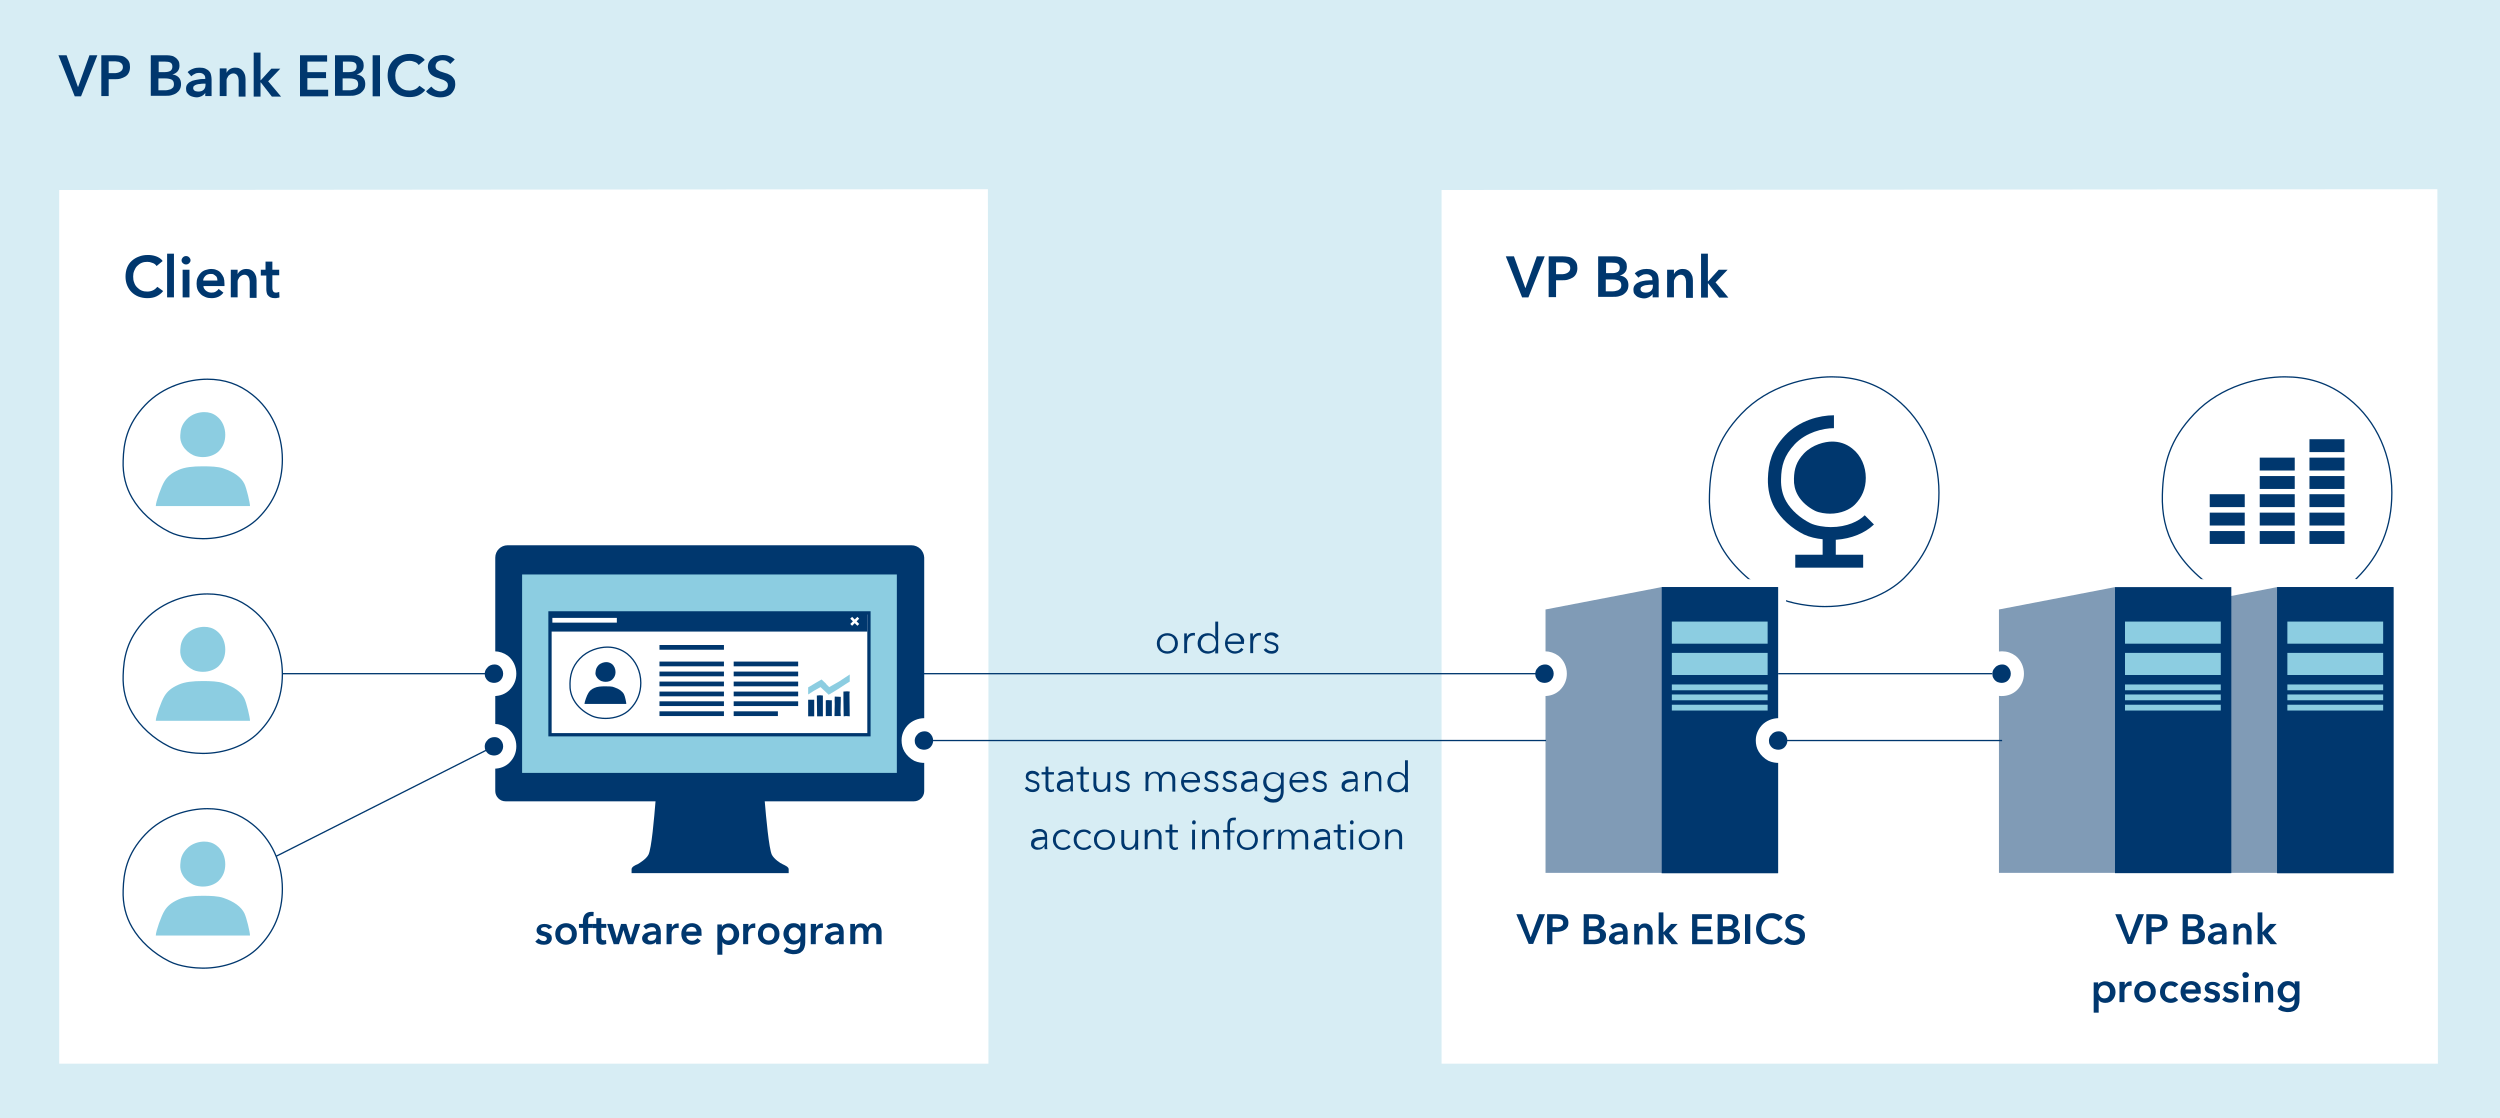 <svg xmlns="http://www.w3.org/2000/svg" xmlns:xlink="http://www.w3.org/1999/xlink" x="0px" y="0px" viewBox="0 0 950 425" style="enable-background:new 0 0 950 425;" xml:space="preserve"><style type="text/css">	.st0{fill:#D7EDF4;}	.st1{fill:#FFFFFF;}	.st2{fill:none;stroke:#00376E;stroke-width:0.5;}	.st3{fill:none;stroke:#FFFFFF;stroke-width:6;stroke-miterlimit:10;}	.st4{fill:#00376E;}	.st5{fill:#8CCDE1;}	.st6{fill:#FFFFFF;stroke:#00376E;stroke-width:1.25;stroke-miterlimit:10;}	.st7{fill:#809BB6;}</style><g id="HG">	<rect x="0" y="0" class="st0" width="950" height="425"></rect></g><g id="Infografik">	<g>		<polygon class="st1" points="926.2,71.9 547.8,72.2 547.8,404.2 926.4,404.2 926.4,212.6   "></polygon>	</g>	<path class="st2" d="M826.4,208.1c4.6,7.9,12.5,14.7,20.8,18.8c5.2,2.6,13.5,3.6,18.3,3.6c13.4,0,24.2-5,30-10.7  c9.1-9,13.4-19.6,13.4-32.6c0-13.5-5.4-27-16.4-35.7c-7.6-6.1-15.8-8.3-24.3-8.3c-9.2,0-24.1,3.2-34.4,14.1  c-9.3,9.8-11.8,18.9-12.1,30.7C821.5,195,822.8,201.9,826.4,208.1z"></path>	<line class="st3" x1="816.1" y1="223.1" x2="895.3" y2="223.1"></line>	<g>		<rect x="863.8" y="221.6" class="st4" width="47.2" height="111.7"></rect>		<path class="st1" d="M909.5,223.1v108.7h-44.2V223.1H909.5 M912.5,220.1h-3h-44.2h-3v3v108.7v3h3h44.2h3v-3V223.1V220.1   L912.5,220.1z"></path>	</g>	<path class="st2" d="M654.3,208.1c4.6,7.9,12.5,14.7,20.8,18.8c5.2,2.6,13.5,3.6,18.3,3.6c13.4,0,24.2-5,30-10.7  c9.1-9,13.4-19.6,13.4-32.6c0-13.5-5.4-27-16.4-35.7c-7.6-6.1-15.8-8.3-24.3-8.3c-9.2,0-24.1,3.2-34.4,14.1  c-9.3,9.8-11.8,18.9-12.1,30.7C649.3,195,650.7,201.9,654.3,208.1z"></path>	<g>		<path class="st4" d="M697.8,205.1c5.7-0.4,10.9-2.5,14.3-5.8l-3.5-3.5c-2.2,2.2-6.7,4.5-12.9,4.5c-2.3,0-5.8-0.5-7.8-1.5   c-3.8-1.9-7.2-4.9-9.1-8.2c-1.4-2.4-2.1-5.3-2-8.5c0.1-5.1,1.1-8.9,5.2-13.3c4.3-4.5,10.7-6.1,14.9-6.1v-4.9   c-5.5,0-13.2,2-18.5,7.6c-5.2,5.5-6.4,10.6-6.6,16.5c-0.1,4.1,0.8,7.9,2.6,11.1c2.4,4.1,6.4,7.8,11.1,10.1c2.1,1,4.8,1.6,7.1,1.8   v5.9h-10.4v4.9h25.8v-4.9h-10.4V205.1z"></path>		<path class="st4" d="M685.5,172.3c-2.9,3.1-3.7,5.9-3.8,9.6c-0.1,2.2,0.4,4.4,1.5,6.3c1.4,2.5,3.9,4.6,6.5,5.9   c1.6,0.8,4.2,1.1,5.7,1.1c4.2,0,7.6-1.6,9.4-3.4c2.8-2.8,4.2-6.2,4.2-10.2c0-4.2-1.7-8.5-5.2-11.2c-2.4-1.9-5-2.6-7.6-2.6   C693.5,167.8,688.8,168.9,685.5,172.3z"></path>	</g>	<g>		<g>			<g>				<path class="st4" d="M858.7,173.9H872v4.9h-13.3V173.9z"></path>			</g>			<g>				<path class="st4" d="M858.7,180.9H872v4.9h-13.3V180.9z"></path>			</g>			<g>				<path class="st4" d="M858.7,187.8H872v4.9h-13.3V187.8z"></path>			</g>			<g>				<path class="st4" d="M858.7,194.8H872v4.9h-13.3V194.8z"></path>			</g>			<g>				<path class="st4" d="M858.7,201.8H872v4.9h-13.3V201.8z"></path>			</g>		</g>		<g>			<g>				<path class="st4" d="M877.6,171.8v-4.9h13.3v4.9"></path>			</g>			<g>				<path class="st4" d="M890.9,173.9v4.9h-13.3v-4.9"></path>			</g>			<g>				<path class="st4" d="M877.6,180.9h13.3v4.9h-13.3V180.9z"></path>			</g>			<g>				<path class="st4" d="M877.6,187.8h13.3v4.9h-13.3V187.8z"></path>			</g>			<g>				<path class="st4" d="M877.6,194.8h13.3v4.9h-13.3V194.8z"></path>			</g>			<g>				<path class="st4" d="M877.6,201.8h13.3v4.9h-13.3V201.8z"></path>			</g>		</g>		<g>			<g>				<path class="st4" d="M839.7,187.8H853v4.9h-13.3V187.8z"></path>			</g>			<g>				<path class="st4" d="M839.7,194.8H853v4.9h-13.3V194.8z"></path>			</g>			<g>				<path class="st4" d="M839.7,201.8H853v4.9h-13.3V201.8z"></path>			</g>		</g>	</g>	<g>		<polygon class="st1" points="375.4,71.9 22.5,72.2 22.5,404.2 375.6,404.2 375.6,212.6   "></polygon>	</g>	<g>		<path class="st2" d="M77.1,204.7c-2.8,0-8.7-0.5-12.8-2.6c-6-3-11.1-7.7-14.1-12.9c-2.4-4.1-3.6-8.9-3.4-14.2   c0.2-6.5,1.3-13.6,8.4-21.1c6.8-7.2,16.6-9.8,23.6-9.8c6.5,0,12.1,1.9,17.1,5.9c7.2,5.7,11.4,14.7,11.4,24.6   c0,8.8-3.1,16.3-9.3,22.4C93.1,201.8,85.3,204.7,77.1,204.7z"></path>		<g>			<g>				<path class="st5" d="M62.1,192.3h-2.9c0-1.6,2.1-7.5,3.3-9.4c1.1-1.8,2.6-3.1,5.3-4.3c2.4-1.1,5.6-1.4,9.2-1.4     c3,0,5.9,0.1,7.9,0.8c4.1,1.4,6.8,3.4,8,5.9c0.8,1.7,2.1,7.1,2.1,8.4h-3.2H62.1z"></path>			</g>			<path class="st5" d="M69.4,169.3c0.9,1.6,2.4,2.9,4.1,3.7c1,0.5,2.7,0.7,3.6,0.7c2.6,0,4.7-1,5.9-2.1c1.8-1.8,2.6-3.8,2.6-6.4    c0-2.6-1-5.3-3.2-7c-1.5-1.2-3.1-1.6-4.8-1.6c-1.8,0-4.7,0.6-6.7,2.8c-1.8,1.9-2.3,3.7-2.4,6C68.4,166.7,68.7,168.1,69.4,169.3z"></path>		</g>	</g>	<g>		<path class="st2" d="M77.1,286.3c-2.8,0-8.7-0.5-12.8-2.6c-6-3-11.1-7.7-14.1-12.9c-2.4-4.1-3.6-8.9-3.4-14.2   c0.2-6.5,1.3-13.6,8.4-21.1c6.8-7.2,16.6-9.8,23.6-9.8c6.5,0,12.1,1.9,17.1,5.9c7.2,5.7,11.4,14.7,11.4,24.6   c0,8.8-3.1,16.3-9.3,22.4C93.1,283.4,85.3,286.3,77.1,286.3z"></path>		<g>			<g>				<path class="st5" d="M62.1,273.9h-2.9c0-1.6,2.1-7.5,3.3-9.4c1.1-1.8,2.6-3.1,5.3-4.3c2.4-1.1,5.6-1.4,9.2-1.4     c3,0,5.9,0.1,7.9,0.8c4.1,1.4,6.8,3.4,8,5.9c0.8,1.7,2.1,7.1,2.1,8.4h-3.2H62.1z"></path>			</g>			<path class="st5" d="M69.4,250.9c0.9,1.6,2.4,2.9,4.1,3.7c1,0.5,2.7,0.7,3.6,0.7c2.6,0,4.7-1,5.9-2.1c1.8-1.8,2.6-3.8,2.6-6.4    c0-2.6-1-5.3-3.2-7c-1.5-1.2-3.1-1.6-4.8-1.6c-1.8,0-4.7,0.6-6.7,2.8c-1.8,1.9-2.3,3.7-2.4,6C68.4,248.3,68.7,249.7,69.4,250.9z"></path>		</g>	</g>	<g>		<path class="st2" d="M77.1,367.9c-2.8,0-8.7-0.5-12.8-2.6c-6-3-11.1-7.7-14.1-12.9c-2.4-4.1-3.6-8.9-3.4-14.2   c0.2-6.5,1.3-13.6,8.4-21.1c6.8-7.2,16.6-9.8,23.6-9.8c6.5,0,12.1,1.9,17.1,5.9c7.2,5.7,11.4,14.7,11.4,24.6   c0,8.8-3.1,16.3-9.3,22.4C93.1,365,85.3,367.9,77.1,367.9z"></path>		<g>			<g>				<path class="st5" d="M62.1,355.5h-2.9c0-1.6,2.1-7.5,3.3-9.4c1.1-1.8,2.6-3.1,5.3-4.3c2.4-1.1,5.6-1.4,9.2-1.4     c3,0,5.9,0.1,7.9,0.8c4.1,1.4,6.8,3.4,8,5.9c0.8,1.7,2.1,7.1,2.1,8.4h-3.2H62.1z"></path>			</g>			<path class="st5" d="M69.4,332.5c0.9,1.6,2.4,2.9,4.1,3.7c1,0.5,2.7,0.7,3.6,0.7c2.6,0,4.7-1,5.9-2.1c1.8-1.8,2.6-3.8,2.6-6.4    c0-2.6-1-5.3-3.2-7c-1.5-1.2-3.1-1.6-4.8-1.6c-1.8,0-4.7,0.6-6.7,2.8c-1.8,1.9-2.3,3.7-2.4,6C68.4,329.9,68.7,331.3,69.4,332.5z"></path>		</g>	</g>	<path class="st4" d="M346.3,207.2H305h-70.7h-41.4c-2.6,0-4.7,2.1-4.7,4.7v88.7c0,2.1,1.7,3.9,3.9,3.9h42.9h13.8h0.3  c-0.5,6.1-1.5,18-2.7,20.3c-0.8,1.6-3.4,3.2-4.1,3.6c-0.8,0.3-2.3,1-2.3,1.9c0,0.9,0,1.5,0,1.5h59.7c0,0,0-0.7,0-1.5  c0-0.9-1.5-1.5-2.3-1.9c-0.8-0.3-3.3-2-4.1-3.6c-1.1-2.3-2.2-14.3-2.7-20.3h56.7c2.1,0,3.9-1.7,3.9-3.9v-88.7  C351.1,209.3,349,207.2,346.3,207.2z"></path>	<polygon class="st5" points="304.9,218.3 234.3,218.3 198.4,218.3 198.4,293.7 234.8,293.7 304.3,293.7 340.8,293.7 340.8,218.3    "></polygon>	<g>		<path class="st4" d="M187.7,262c-0.3,0-1.5,0-2.6-0.6c-1.1-0.6-2.1-1.4-2.7-2.5c-0.5-0.9-0.8-1.9-0.7-3c0-1,0.2-2.6,1.7-4.1   c1.1-1.2,2.8-1.9,4.5-1.9c1.3,0,2.5,0.4,3.5,1.2c1.4,1.1,2.3,2.9,2.3,4.8c0,1.7-0.6,3.2-1.8,4.4C190.8,261.5,189.3,262,187.7,262z   "></path>		<path class="st1" d="M187.9,252.5c0.8,0,1.4,0.2,2,0.7c0.8,0.7,1.3,1.7,1.3,2.8c0,1-0.4,1.9-1.1,2.6c-0.6,0.6-1.5,0.9-2.4,0.9   c-0.3,0-1-0.1-1.5-0.3c-0.7-0.3-1.3-0.9-1.6-1.5c-0.3-0.5-0.4-1-0.4-1.6c0-0.8,0.2-1.6,1-2.4C185.9,252.8,187,252.5,187.9,252.5    M187.9,247.5c-2.4,0-4.8,1-6.4,2.7c-2.2,2.4-2.3,4.9-2.3,5.7c0,1.5,0.3,3,1.1,4.3c0.8,1.4,2.2,2.7,3.7,3.5   c1.5,0.7,3.1,0.8,3.7,0.8c2.3,0,4.4-0.8,5.9-2.3c1.7-1.7,2.6-3.8,2.6-6.2c0-2.7-1.2-5.2-3.2-6.8   C191.5,248.1,189.7,247.5,187.9,247.5L187.9,247.5z"></path>	</g>	<g>		<path class="st4" d="M187.7,289.6c-0.3,0-1.5,0-2.6-0.6c-1.1-0.6-2.1-1.4-2.7-2.5c-0.5-0.9-0.8-1.9-0.7-3c0-1,0.2-2.6,1.7-4.1   c1.1-1.2,2.8-1.9,4.5-1.9c1.3,0,2.5,0.4,3.5,1.2c1.4,1.1,2.3,2.9,2.3,4.8c0,1.7-0.6,3.2-1.8,4.4   C190.8,289,189.3,289.6,187.7,289.6z"></path>		<path class="st1" d="M187.9,280.1c0.8,0,1.4,0.2,2,0.7c0.8,0.7,1.3,1.7,1.3,2.8c0,1-0.4,1.9-1.1,2.6c-0.6,0.6-1.5,0.9-2.4,0.9   c-0.3,0-1-0.1-1.5-0.3c-0.7-0.3-1.3-0.9-1.6-1.5c-0.3-0.5-0.4-1-0.4-1.6c0-0.8,0.2-1.6,1-2.4C185.9,280.4,187,280.1,187.9,280.1    M187.9,275.1c-2.4,0-4.8,1-6.4,2.7c-2.2,2.4-2.3,4.9-2.3,5.7c0,1.5,0.3,3,1.1,4.3c0.8,1.4,2.2,2.7,3.7,3.5   c1.5,0.7,3.1,0.8,3.7,0.8c2.3,0,4.4-0.8,5.9-2.3c1.7-1.7,2.6-3.8,2.6-6.2c0-2.7-1.2-5.2-3.2-6.8   C191.5,275.7,189.7,275.1,187.9,275.1L187.9,275.1z"></path>	</g>	<line class="st2" x1="107.4" y1="256" x2="187.3" y2="256"></line>	<line class="st2" x1="104.9" y1="325.4" x2="187.3" y2="283.8"></line>	<rect x="209" y="232.9" class="st6" width="121.2" height="46.3"></rect>	<rect x="209.2" y="233.1" class="st4" width="120.4" height="6.9"></rect>	<g>		<rect x="629.9" y="221.6" class="st4" width="47.2" height="111.7"></rect>		<path class="st1" d="M675.7,223.1v108.7h-44.2V223.1H675.7 M678.7,220.1h-3h-44.2h-3v3v108.7v3h3h44.2h3v-3V223.1V220.1   L678.7,220.1z"></path>	</g>	<g>		<polygon class="st7" points="631.4,331.7 587.3,331.7 587.3,231.6 631.4,223.1   "></polygon>		<rect x="631.4" y="223.1" class="st4" width="44.2" height="108.7"></rect>		<g>			<rect x="635.3" y="236.2" class="st5" width="36.4" height="8.4"></rect>		</g>		<g>			<rect x="635.3" y="248.1" class="st5" width="36.4" height="8.4"></rect>		</g>		<g>			<rect x="635.3" y="260.1" class="st5" width="36.4" height="2.2"></rect>		</g>		<g>			<rect x="635.3" y="263.9" class="st5" width="36.4" height="2.2"></rect>		</g>		<g>			<rect x="635.3" y="267.8" class="st5" width="36.4" height="2.2"></rect>		</g>	</g>	<g>		<path class="st4" d="M586.9,262c-0.3,0-1.5,0-2.6-0.6c-1.1-0.6-2.1-1.4-2.7-2.5c-0.5-0.9-0.8-1.9-0.7-3c0-1,0.2-2.6,1.7-4.1   c1.1-1.2,2.8-1.9,4.5-1.9c1.3,0,2.5,0.4,3.5,1.2c1.4,1.1,2.3,2.9,2.3,4.8c0,1.7-0.6,3.2-1.8,4.4C590,261.5,588.5,262,586.9,262z"></path>		<path class="st1" d="M587.1,252.5c0.8,0,1.4,0.2,2,0.7c0.8,0.7,1.3,1.7,1.3,2.8c0,1-0.4,1.9-1.1,2.6c-0.6,0.6-1.5,0.9-2.4,0.9   c-0.3,0-1-0.1-1.5-0.3c-0.7-0.3-1.3-0.9-1.6-1.5c-0.3-0.5-0.4-1-0.4-1.6c0-0.8,0.2-1.6,1-2.4C585.1,252.8,586.3,252.5,587.1,252.5    M587.1,247.5c-2.4,0-4.8,1-6.4,2.7c-2.2,2.4-2.3,4.9-2.3,5.7c0,1.5,0.3,3,1.1,4.3c0.8,1.4,2.2,2.7,3.7,3.5   c1.5,0.7,3.1,0.8,3.7,0.8c2.3,0,4.4-0.8,5.9-2.3c1.7-1.7,2.6-3.8,2.6-6.2c0-2.7-1.2-5.2-3.2-6.8   C590.7,248.1,588.9,247.5,587.1,247.5L587.1,247.5z"></path>	</g>	<line class="st2" x1="351.1" y1="256" x2="586.6" y2="256"></line>	<g>		<path class="st4" d="M351.1,287.4c-0.3,0-1.5,0-2.6-0.6c-1.1-0.6-2.1-1.4-2.7-2.5c-0.5-0.9-0.8-1.9-0.7-3c0-1,0.2-2.6,1.7-4.1   c1.1-1.2,2.8-1.9,4.5-1.9c1.3,0,2.5,0.4,3.5,1.2c1.4,1.1,2.3,2.9,2.3,4.8c0,1.7-0.6,3.2-1.8,4.4   C354.2,286.8,352.7,287.4,351.1,287.4z"></path>		<path class="st1" d="M351.3,277.9c0.8,0,1.4,0.2,2,0.7c0.8,0.7,1.3,1.7,1.3,2.8c0,1-0.4,1.9-1.1,2.6c-0.6,0.6-1.5,0.9-2.4,0.9   c-0.3,0-1-0.1-1.5-0.3c-0.7-0.3-1.3-0.9-1.6-1.5c-0.3-0.5-0.4-1-0.4-1.6c0-0.8,0.2-1.6,1-2.4C349.3,278.2,350.5,277.9,351.3,277.9    M351.3,272.9c-2.4,0-4.8,1-6.4,2.7c-2.2,2.4-2.3,4.9-2.3,5.7c0,1.5,0.3,3,1.1,4.3c0.8,1.4,2.2,2.7,3.7,3.5   c1.5,0.7,3.1,0.8,3.7,0.8c2.3,0,4.4-0.8,5.9-2.3c1.7-1.7,2.6-3.8,2.6-6.2c0-2.7-1.2-5.2-3.2-6.8   C354.9,273.5,353.1,272.9,351.3,272.9L351.3,272.9z"></path>	</g>	<line class="st2" x1="351.1" y1="281.4" x2="587.5" y2="281.4"></line>	<g>		<path class="st4" d="M675.7,287.4c-0.3,0-1.5,0-2.6-0.6c-1.1-0.6-2.1-1.4-2.7-2.5c-0.5-0.9-0.8-1.9-0.7-3c0-1,0.2-2.6,1.7-4.1   c1.1-1.2,2.8-1.9,4.5-1.9c1.3,0,2.5,0.4,3.5,1.2c1.4,1.1,2.3,2.9,2.3,4.8c0,1.7-0.6,3.2-1.8,4.4   C678.8,286.8,677.3,287.4,675.7,287.4z"></path>		<path class="st1" d="M675.9,277.9c0.8,0,1.4,0.2,2,0.7c0.8,0.7,1.3,1.7,1.3,2.8c0,1-0.4,1.9-1.1,2.6c-0.6,0.6-1.5,0.9-2.4,0.9   c-0.3,0-1-0.1-1.5-0.3c-0.7-0.3-1.3-0.9-1.6-1.5c-0.3-0.5-0.4-1-0.4-1.6c0-0.8,0.2-1.6,1-2.4C673.9,278.2,675,277.9,675.9,277.9    M675.9,272.9c-2.4,0-4.8,1-6.4,2.7c-2.2,2.4-2.3,4.9-2.3,5.7c0,1.5,0.3,3,1.1,4.3c0.8,1.4,2.2,2.7,3.7,3.5   c1.5,0.7,3.1,0.8,3.7,0.8c2.3,0,4.4-0.8,5.9-2.3c1.7-1.7,2.6-3.8,2.6-6.2c0-2.7-1.2-5.2-3.2-6.8   C679.5,273.5,677.7,272.9,675.9,272.9L675.9,272.9z"></path>	</g>	<g>		<path class="st4" d="M572.2,97.4h3.1l4.3,12h0.1l4.3-12h3l-6.2,15.6h-2.4L572.2,97.4z"></path>		<path class="st4" d="M588.5,97.4h5.1c0.9,0,1.7,0.1,2.4,0.2s1.3,0.4,1.8,0.8c0.5,0.4,0.9,0.8,1.2,1.4s0.4,1.3,0.4,2.1   c0,0.9-0.2,1.6-0.5,2.2c-0.3,0.6-0.8,1.1-1.3,1.4s-1.2,0.6-1.9,0.8c-0.7,0.2-1.5,0.2-2.3,0.2h-2.1v6.4h-2.8V97.4z M593.2,104.2   c0.5,0,0.9,0,1.3-0.1c0.4-0.1,0.8-0.2,1.1-0.4c0.3-0.2,0.6-0.4,0.8-0.7s0.3-0.7,0.3-1.1c0-0.5-0.1-0.8-0.3-1.1s-0.4-0.5-0.8-0.7   s-0.7-0.3-1.1-0.3c-0.4-0.1-0.8-0.1-1.2-0.1h-2v4.5H593.2z"></path>		<path class="st4" d="M607.4,97.4h6.1c0.6,0,1.2,0.1,1.7,0.2c0.6,0.1,1.1,0.4,1.5,0.7s0.8,0.7,1.1,1.2s0.4,1.1,0.4,1.8   c0,0.9-0.2,1.6-0.7,2.2c-0.5,0.6-1.2,1-2,1.2v0c1,0.1,1.8,0.5,2.4,1.1c0.6,0.6,0.9,1.5,0.9,2.5c0,0.9-0.2,1.6-0.5,2.1   c-0.3,0.6-0.8,1-1.3,1.4c-0.5,0.4-1.2,0.6-1.9,0.8c-0.7,0.2-1.4,0.2-2.2,0.2h-5.6V97.4z M610.2,103.8h2.5c0.9,0,1.6-0.2,2.1-0.5   c0.5-0.4,0.7-0.9,0.7-1.6c0-0.7-0.3-1.2-0.7-1.5c-0.5-0.3-1.3-0.4-2.3-0.4h-2.2V103.8z M610.2,110.7h2.5c0.4,0,0.7,0,1.1-0.1   c0.4-0.1,0.8-0.2,1.1-0.3c0.3-0.2,0.6-0.4,0.9-0.7c0.2-0.3,0.3-0.7,0.3-1.2c0-0.8-0.3-1.4-0.8-1.7s-1.4-0.5-2.5-0.5h-2.6V110.7z"></path>		<path class="st4" d="M628,111.7L628,111.7c-0.3,0.5-0.8,0.9-1.3,1.2c-0.6,0.3-1.3,0.5-2,0.5c-0.4,0-0.9-0.1-1.3-0.2   c-0.5-0.1-0.9-0.3-1.3-0.5c-0.4-0.3-0.7-0.6-1-1s-0.4-0.9-0.4-1.6c0-0.8,0.2-1.4,0.7-1.9c0.4-0.5,1-0.8,1.7-1.1   c0.7-0.2,1.5-0.4,2.3-0.5c0.9-0.1,1.7-0.1,2.5-0.1v-0.3c0-0.7-0.2-1.1-0.7-1.5s-1-0.5-1.7-0.5c-0.6,0-1.1,0.1-1.6,0.4   c-0.5,0.2-0.9,0.5-1.3,0.9l-1.4-1.6c0.6-0.6,1.3-1,2.1-1.3c0.8-0.3,1.6-0.4,2.4-0.4c0.9,0,1.7,0.1,2.3,0.4c0.6,0.3,1.1,0.6,1.4,1   c0.4,0.4,0.6,0.9,0.7,1.4c0.1,0.5,0.2,1.1,0.2,1.6v6.4H628V111.7z M628,108.2h-0.6c-0.4,0-0.9,0-1.3,0.1c-0.5,0-0.9,0.1-1.3,0.2   c-0.4,0.1-0.7,0.3-1,0.5s-0.4,0.5-0.4,0.9c0,0.2,0.1,0.5,0.2,0.6c0.1,0.2,0.3,0.3,0.4,0.4c0.2,0.1,0.4,0.2,0.6,0.2   s0.4,0.1,0.7,0.1c0.9,0,1.6-0.2,2.1-0.7c0.5-0.5,0.7-1.1,0.7-2V108.2z"></path>		<path class="st4" d="M633.6,102.5h2.5v1.7h0c0.2-0.5,0.6-1,1.2-1.4c0.6-0.4,1.3-0.6,2.1-0.6c0.7,0,1.3,0.1,1.8,0.4   c0.5,0.2,0.9,0.6,1.2,1c0.3,0.4,0.5,0.9,0.7,1.4c0.1,0.5,0.2,1,0.2,1.6v6.6h-2.6v-5.9c0-0.3,0-0.6-0.1-1c0-0.3-0.1-0.6-0.3-0.9   c-0.1-0.3-0.3-0.5-0.6-0.7c-0.3-0.2-0.6-0.3-1-0.3c-0.4,0-0.8,0.1-1.1,0.3c-0.3,0.2-0.6,0.4-0.8,0.6c-0.2,0.3-0.3,0.6-0.5,0.9   s-0.2,0.7-0.2,1v5.8h-2.6V102.5z"></path>		<path class="st4" d="M646.4,96.4h2.6v10.5h0.1l4-4.4h3.4l-4.6,4.8l4.9,5.8h-3.5l-4.2-5.4h-0.1v5.4h-2.6V96.4z"></path>	</g>	<g>		<path class="st1" d="M323.8,234.4l1,1l1-1l0.7,0.7l-1,1l1,1l-0.7,0.7l-1-1l-1,1l-0.7-0.7l1-1l-1-1L323.8,234.4z"></path>	</g>	<rect x="209.9" y="234.8" class="st1" width="24.5" height="1.8"></rect>	<g>		<path class="st2" d="M230.1,273c-1.3,0-3.9-0.2-5.7-1.2c-2.7-1.3-5-3.4-6.3-5.7c-1.1-1.9-1.6-4-1.5-6.4c0.1-2.9,0.6-6.1,3.7-9.4   c3-3.2,7.4-4.4,10.5-4.4c2.9,0,5.4,0.9,7.6,2.6c3.2,2.6,5.1,6.6,5.1,11c0,3.9-1.4,7.3-4.1,10C237.3,271.7,233.8,273,230.1,273z"></path>		<g>			<g>				<path class="st4" d="M223.4,267.5h-1.3c0-0.7,0.9-3.3,1.5-4.2c0.5-0.8,1.1-1.4,2.3-1.9c1.1-0.5,2.5-0.6,4.1-0.6     c1.3,0,2.7,0,3.5,0.4c1.8,0.6,3,1.5,3.6,2.6c0.4,0.7,0.9,3.2,0.9,3.7h-1.4H223.4z"></path>			</g>			<path class="st4" d="M226.7,257.2c0.4,0.7,1.1,1.3,1.8,1.6c0.5,0.2,1.2,0.3,1.6,0.3c1.2,0,2.1-0.4,2.6-0.9    c0.8-0.8,1.2-1.7,1.2-2.8c0-1.2-0.5-2.4-1.4-3.1c-0.7-0.5-1.4-0.7-2.1-0.7c-0.8,0-2.1,0.3-3,1.2c-0.8,0.9-1,1.6-1.1,2.7    C226.2,256,226.3,256.6,226.7,257.2z"></path>		</g>	</g>	<g>		<rect x="250.6" y="245.1" class="st4" width="24.5" height="1.8"></rect>		<rect x="250.6" y="251.4" class="st4" width="24.5" height="1.8"></rect>		<rect x="250.6" y="255.2" class="st4" width="24.5" height="1.8"></rect>		<rect x="250.6" y="259" class="st4" width="24.5" height="1.8"></rect>		<rect x="250.6" y="262.8" class="st4" width="24.5" height="1.8"></rect>		<rect x="250.6" y="266.5" class="st4" width="24.5" height="1.8"></rect>		<rect x="250.6" y="270.3" class="st4" width="24.5" height="1.8"></rect>	</g>	<g>		<rect x="278.8" y="251.4" class="st4" width="24.5" height="1.8"></rect>		<rect x="278.8" y="255.2" class="st4" width="24.5" height="1.8"></rect>		<rect x="278.8" y="259" class="st4" width="24.5" height="1.8"></rect>		<rect x="278.8" y="262.8" class="st4" width="24.5" height="1.8"></rect>		<rect x="278.8" y="266.5" class="st4" width="24.5" height="1.8"></rect>		<rect x="278.8" y="270.3" class="st4" width="16.8" height="1.8"></rect>	</g>	<g>		<polygon class="st5" points="322.9,259 321.3,260 318.4,261.9 314.9,264 311.8,261.1 309.3,262.5 307.1,263.9 307.1,261.2    310.3,259.3 312.2,258.2 313.9,259.8 314,260 315.1,261.1 318.8,259 322.9,256.3   "></polygon>		<polygon class="st4" points="309.4,265.9 307.1,265.9 307.1,272.2 309.4,272.2   "></polygon>		<polygon class="st4" points="312.7,264.3 311.6,264.2 310.4,264.3 310.5,272.2 312.7,272.2   "></polygon>		<path class="st4" d="M316.1,266.1h-0.6c-0.6-0.1-1.2-0.1-1.7,0v2.1v3.9h2.3V266.1z"></path>		<path class="st4" d="M319.5,264.8l-2.3-0.1c0,0.9-0.1,1.7,0,2.9l-0.1,4.5h2.4l-0.1-1.5l0.1-4.3V264.8z"></path>		<polygon class="st4" points="322.9,262.8 321.9,262.7 320.5,262.8 320.5,265.9 320.6,272.2 321.5,272.1 322.9,272.2 322.8,263.6      "></polygon>	</g>	<g>		<g>			<polygon class="st7" points="865.3,331.7 821.2,331.7 821.2,231.6 865.3,223.1    "></polygon>			<rect x="865.3" y="223.1" class="st4" width="44.2" height="108.7"></rect>			<g>				<rect x="869.2" y="236.2" class="st5" width="36.4" height="8.4"></rect>			</g>			<g>				<rect x="869.2" y="248.1" class="st5" width="36.4" height="8.4"></rect>			</g>			<g>				<rect x="869.2" y="260.1" class="st5" width="36.4" height="2.2"></rect>			</g>			<g>				<rect x="869.2" y="263.9" class="st5" width="36.4" height="2.2"></rect>			</g>			<g>				<rect x="869.2" y="267.8" class="st5" width="36.4" height="2.2"></rect>			</g>		</g>		<g>			<polygon class="st7" points="803.7,331.7 759.6,331.7 759.6,231.6 803.7,223.1    "></polygon>			<rect x="803.7" y="223.1" class="st4" width="44.2" height="108.7"></rect>			<g>				<rect x="807.5" y="236.2" class="st5" width="36.4" height="8.4"></rect>			</g>			<g>				<rect x="807.5" y="248.1" class="st5" width="36.4" height="8.4"></rect>			</g>			<g>				<rect x="807.5" y="260.1" class="st5" width="36.4" height="2.2"></rect>			</g>			<g>				<rect x="807.5" y="263.9" class="st5" width="36.4" height="2.2"></rect>			</g>			<g>				<rect x="807.5" y="267.8" class="st5" width="36.4" height="2.2"></rect>			</g>		</g>	</g>	<g>		<path class="st4" d="M760.6,262c-0.3,0-1.5,0-2.6-0.6c-1.1-0.6-2.1-1.4-2.7-2.5c-0.5-0.9-0.8-1.9-0.7-3c0-1,0.2-2.6,1.7-4.1   c1.1-1.2,2.8-1.9,4.5-1.9c1.3,0,2.5,0.4,3.5,1.2c1.4,1.1,2.3,2.9,2.3,4.8c0,1.7-0.6,3.2-1.8,4.4C763.7,261.5,762.2,262,760.6,262z   "></path>		<path class="st1" d="M760.8,252.5c0.8,0,1.4,0.2,2,0.7c0.8,0.7,1.3,1.7,1.3,2.8c0,1-0.4,1.9-1.1,2.6c-0.6,0.6-1.5,0.9-2.4,0.9   c-0.3,0-1-0.1-1.5-0.3c-0.7-0.3-1.3-0.9-1.6-1.5c-0.3-0.5-0.4-1-0.4-1.6c0-0.8,0.2-1.6,1-2.4C758.8,252.8,760,252.5,760.8,252.5    M760.8,247.5c-2.4,0-4.8,1-6.4,2.7c-2.2,2.4-2.3,4.9-2.3,5.7c0,1.5,0.3,3,1.1,4.3c0.8,1.4,2.2,2.7,3.7,3.5   c1.5,0.7,3.1,0.8,3.7,0.8c2.3,0,4.4-0.8,5.9-2.3c1.7-1.7,2.6-3.8,2.6-6.2c0-2.7-1.2-5.2-3.2-6.8   C764.4,248.1,762.7,247.5,760.8,247.5L760.8,247.5z"></path>	</g>	<line class="st2" x1="675.7" y1="256" x2="757.1" y2="256"></line>	<line class="st2" x1="675.7" y1="281.4" x2="760.8" y2="281.4"></line>	<g>		<path class="st4" d="M22.2,21h3.1l4.3,12h0.1L34,21h3l-6.2,15.6h-2.4L22.2,21z"></path>		<path class="st4" d="M38.5,21h5.1c0.9,0,1.7,0.1,2.4,0.2s1.3,0.4,1.8,0.8c0.5,0.4,0.9,0.8,1.2,1.4c0.3,0.6,0.4,1.3,0.4,2.1   c0,0.9-0.2,1.6-0.5,2.2c-0.3,0.6-0.8,1.1-1.3,1.4s-1.2,0.6-1.9,0.8c-0.7,0.2-1.5,0.2-2.3,0.2h-2.1v6.4h-2.8V21z M43.2,27.8   c0.5,0,0.9,0,1.3-0.1c0.4-0.1,0.8-0.2,1.1-0.4c0.3-0.2,0.6-0.4,0.8-0.7s0.3-0.7,0.3-1.1c0-0.5-0.1-0.8-0.3-1.1s-0.4-0.5-0.8-0.7   c-0.3-0.2-0.7-0.3-1.1-0.3c-0.4-0.1-0.8-0.1-1.2-0.1h-2v4.5H43.2z"></path>		<path class="st4" d="M57.4,21h6.1c0.6,0,1.2,0.1,1.7,0.2c0.6,0.1,1.1,0.4,1.5,0.7c0.4,0.3,0.8,0.7,1.1,1.2s0.4,1.1,0.4,1.8   c0,0.9-0.2,1.6-0.7,2.2c-0.5,0.6-1.2,1-2,1.2v0c1,0.1,1.8,0.5,2.4,1.1c0.6,0.6,0.9,1.5,0.9,2.5c0,0.9-0.2,1.6-0.5,2.1   c-0.3,0.6-0.8,1-1.3,1.4c-0.6,0.4-1.2,0.6-1.9,0.8c-0.7,0.2-1.4,0.2-2.2,0.2h-5.6V21z M60.2,27.4h2.5c0.9,0,1.6-0.2,2.1-0.5   c0.5-0.4,0.7-0.9,0.7-1.6c0-0.7-0.2-1.2-0.7-1.5c-0.5-0.3-1.3-0.4-2.3-0.4h-2.2V27.4z M60.2,34.3h2.5c0.4,0,0.7,0,1.1-0.1   c0.4-0.1,0.8-0.2,1.1-0.3c0.3-0.2,0.6-0.4,0.9-0.7c0.2-0.3,0.3-0.7,0.3-1.2c0-0.8-0.3-1.4-0.8-1.7c-0.6-0.3-1.4-0.5-2.5-0.5h-2.6   V34.3z"></path>		<path class="st4" d="M78,35.3L78,35.3c-0.3,0.5-0.8,0.9-1.3,1.2c-0.6,0.3-1.3,0.5-2,0.5c-0.4,0-0.9-0.1-1.3-0.2   c-0.5-0.1-0.9-0.3-1.3-0.5c-0.4-0.3-0.7-0.6-1-1c-0.3-0.4-0.4-0.9-0.4-1.6c0-0.8,0.2-1.4,0.7-1.9c0.4-0.5,1-0.8,1.7-1.1   c0.7-0.2,1.5-0.4,2.3-0.5C76.3,30,77.2,30,78,30v-0.3c0-0.7-0.2-1.1-0.7-1.5s-1-0.5-1.7-0.5c-0.6,0-1.1,0.1-1.6,0.4   c-0.5,0.2-0.9,0.5-1.3,0.9l-1.4-1.6c0.6-0.6,1.3-1,2.1-1.3c0.8-0.3,1.6-0.4,2.4-0.4c0.9,0,1.7,0.1,2.3,0.4c0.6,0.3,1.1,0.6,1.4,1   c0.4,0.4,0.6,0.9,0.7,1.4c0.1,0.5,0.2,1.1,0.2,1.6v6.4H78V35.3z M78,31.8h-0.6c-0.4,0-0.9,0-1.3,0.1c-0.5,0-0.9,0.1-1.3,0.2   c-0.4,0.1-0.7,0.3-1,0.5s-0.4,0.5-0.4,0.9c0,0.2,0.1,0.5,0.2,0.6c0.1,0.2,0.3,0.3,0.4,0.4c0.2,0.1,0.4,0.2,0.6,0.2   s0.4,0.1,0.7,0.1c0.9,0,1.6-0.2,2.1-0.7c0.5-0.5,0.7-1.1,0.7-2V31.8z"></path>		<path class="st4" d="M83.6,26h2.5v1.7h0c0.2-0.5,0.6-1,1.2-1.4c0.6-0.4,1.3-0.6,2.1-0.6c0.7,0,1.3,0.1,1.8,0.4   c0.5,0.2,0.9,0.6,1.2,1c0.3,0.4,0.5,0.9,0.7,1.4c0.1,0.5,0.2,1,0.2,1.6v6.6h-2.6v-5.9c0-0.3,0-0.6-0.1-1c0-0.3-0.1-0.6-0.3-0.9   c-0.1-0.3-0.3-0.5-0.6-0.7c-0.3-0.2-0.6-0.3-1-0.3s-0.8,0.1-1.1,0.3c-0.3,0.2-0.6,0.4-0.8,0.6c-0.2,0.3-0.3,0.6-0.5,0.9   s-0.2,0.7-0.2,1v5.8h-2.6V26z"></path>		<path class="st4" d="M96.4,20h2.6v10.5h0.1l4-4.4h3.4l-4.6,4.8l4.9,5.8h-3.5l-4.2-5.4h-0.1v5.4h-2.6V20z"></path>		<path class="st4" d="M114,21h10.3v2.4h-7.5v4h7.1v2.3h-7.1v4.4h7.9v2.5H114V21z"></path>		<path class="st4" d="M127.4,21h6.1c0.6,0,1.2,0.1,1.7,0.2c0.6,0.1,1.1,0.4,1.5,0.7c0.4,0.3,0.8,0.7,1.1,1.2   c0.3,0.5,0.4,1.1,0.4,1.8c0,0.9-0.2,1.6-0.7,2.2c-0.5,0.6-1.2,1-2,1.2v0c1,0.1,1.8,0.5,2.4,1.1c0.6,0.6,0.9,1.5,0.9,2.5   c0,0.9-0.2,1.6-0.5,2.1s-0.8,1-1.3,1.4c-0.6,0.4-1.2,0.6-1.9,0.8c-0.7,0.2-1.4,0.2-2.2,0.2h-5.6V21z M130.2,27.4h2.5   c0.9,0,1.6-0.2,2.1-0.5c0.5-0.4,0.7-0.9,0.7-1.6c0-0.7-0.2-1.2-0.7-1.5c-0.5-0.3-1.3-0.4-2.3-0.4h-2.2V27.4z M130.2,34.3h2.5   c0.4,0,0.7,0,1.1-0.1c0.4-0.1,0.8-0.2,1.1-0.3c0.3-0.2,0.6-0.4,0.9-0.7c0.2-0.3,0.3-0.7,0.3-1.2c0-0.8-0.3-1.4-0.8-1.7   c-0.6-0.3-1.4-0.5-2.5-0.5h-2.6V34.3z"></path>		<path class="st4" d="M141.6,21h2.8v15.6h-2.8V21z"></path>		<path class="st4" d="M159.1,24.7c-0.4-0.6-0.9-1-1.6-1.2c-0.7-0.3-1.3-0.4-1.9-0.4c-0.8,0-1.5,0.1-2.2,0.4s-1.2,0.7-1.7,1.2   s-0.8,1.1-1.1,1.8c-0.3,0.7-0.4,1.4-0.4,2.2c0,0.9,0.1,1.6,0.4,2.3c0.2,0.7,0.6,1.3,1.1,1.8c0.5,0.5,1,0.9,1.7,1.2   c0.6,0.3,1.4,0.4,2.2,0.4c0.8,0,1.6-0.2,2.2-0.5c0.6-0.3,1.2-0.8,1.6-1.3l2.2,1.6c-0.7,0.9-1.5,1.5-2.5,2c-1,0.5-2.2,0.7-3.5,0.7   c-1.2,0-2.3-0.2-3.4-0.6c-1-0.4-1.9-1-2.6-1.7c-0.7-0.7-1.3-1.6-1.7-2.6c-0.4-1-0.6-2.1-0.6-3.3c0-1.2,0.2-2.4,0.6-3.4   s1-1.9,1.8-2.6c0.8-0.7,1.6-1.2,2.7-1.6c1-0.4,2.1-0.6,3.3-0.6c0.5,0,1,0,1.6,0.1c0.5,0.1,1.1,0.2,1.6,0.4c0.5,0.2,1,0.4,1.4,0.7   c0.4,0.3,0.8,0.6,1.1,1.1L159.1,24.7z"></path>		<path class="st4" d="M171.1,24.3c-0.3-0.4-0.7-0.7-1.2-1c-0.5-0.3-1.1-0.4-1.6-0.4c-0.3,0-0.6,0-1,0.1c-0.3,0.1-0.6,0.2-0.9,0.4   c-0.3,0.2-0.5,0.4-0.6,0.7c-0.2,0.3-0.3,0.6-0.3,1c0,0.4,0.1,0.7,0.2,0.9c0.1,0.3,0.3,0.5,0.6,0.6c0.3,0.2,0.6,0.3,0.9,0.5   c0.4,0.1,0.8,0.3,1.2,0.4c0.5,0.2,1,0.3,1.6,0.5c0.5,0.2,1,0.5,1.5,0.8c0.4,0.3,0.8,0.8,1.1,1.3c0.3,0.5,0.4,1.2,0.4,1.9   c0,0.8-0.2,1.6-0.5,2.2s-0.7,1.1-1.2,1.6c-0.5,0.4-1.1,0.7-1.8,0.9c-0.7,0.2-1.4,0.3-2.2,0.3c-1,0-2-0.2-3-0.6   c-1-0.4-1.8-0.9-2.4-1.7l2-1.8c0.4,0.5,0.9,0.9,1.5,1.3c0.6,0.3,1.3,0.5,1.9,0.5c0.3,0,0.7,0,1-0.1c0.3-0.1,0.6-0.2,0.9-0.4   c0.3-0.2,0.5-0.4,0.7-0.7c0.2-0.3,0.3-0.6,0.3-1.1c0-0.4-0.1-0.8-0.3-1c-0.2-0.3-0.4-0.5-0.8-0.7c-0.3-0.2-0.7-0.4-1.1-0.5   s-0.9-0.3-1.4-0.5c-0.5-0.1-0.9-0.3-1.4-0.5c-0.5-0.2-0.9-0.5-1.3-0.8c-0.4-0.3-0.7-0.8-0.9-1.2c-0.2-0.5-0.4-1.1-0.4-1.8   c0-0.8,0.2-1.5,0.5-2c0.3-0.6,0.8-1,1.3-1.4c0.5-0.4,1.1-0.7,1.8-0.8c0.7-0.2,1.4-0.3,2.1-0.3c0.8,0,1.6,0.1,2.4,0.4   s1.5,0.7,2.1,1.3L171.1,24.3z"></path>	</g>	<g>		<g>			<path class="st4" d="M576.2,347.4h2.3l3.1,8.7h0.1l3.2-8.7h2.2l-4.5,11.3h-1.7L576.2,347.4z"></path>			<path class="st4" d="M588,347.4h3.7c0.7,0,1.2,0.1,1.8,0.2c0.5,0.1,1,0.3,1.3,0.6s0.7,0.6,0.9,1c0.2,0.4,0.3,0.9,0.3,1.5    c0,0.6-0.1,1.2-0.4,1.6c-0.2,0.4-0.6,0.8-1,1c-0.4,0.3-0.9,0.5-1.4,0.6c-0.5,0.1-1.1,0.2-1.7,0.2h-1.6v4.7h-2V347.4z     M591.5,352.4c0.3,0,0.6,0,0.9-0.1c0.3,0,0.6-0.1,0.8-0.3c0.2-0.1,0.4-0.3,0.6-0.5c0.1-0.2,0.2-0.5,0.2-0.8    c0-0.3-0.1-0.6-0.2-0.8s-0.3-0.4-0.6-0.5s-0.5-0.2-0.8-0.2c-0.3,0-0.6-0.1-0.9-0.1h-1.5v3.2H591.5z"></path>			<path class="st4" d="M601.8,347.4h4.4c0.4,0,0.8,0.1,1.3,0.2s0.8,0.3,1.1,0.5c0.3,0.2,0.6,0.5,0.8,0.9c0.2,0.4,0.3,0.8,0.3,1.3    c0,0.6-0.2,1.2-0.5,1.6c-0.4,0.4-0.8,0.7-1.4,0.9v0c0.7,0.1,1.3,0.4,1.8,0.8c0.5,0.5,0.7,1.1,0.7,1.8c0,0.6-0.1,1.1-0.4,1.6    c-0.2,0.4-0.6,0.8-1,1c-0.4,0.3-0.9,0.4-1.4,0.6c-0.5,0.1-1,0.2-1.6,0.2h-4.1V347.4z M603.8,352h1.8c0.7,0,1.2-0.1,1.5-0.4    s0.5-0.6,0.5-1.1c0-0.5-0.2-0.9-0.5-1.1c-0.4-0.2-0.9-0.3-1.7-0.3h-1.6V352z M603.8,357.1h1.8c0.3,0,0.5,0,0.8-0.1    c0.3,0,0.6-0.1,0.8-0.2c0.3-0.1,0.5-0.3,0.6-0.5s0.2-0.5,0.2-0.9c0-0.6-0.2-1-0.6-1.2c-0.4-0.2-1-0.4-1.8-0.4h-1.9V357.1z"></path>			<path class="st4" d="M616.8,357.8L616.8,357.8c-0.2,0.3-0.5,0.6-1,0.8c-0.4,0.2-0.9,0.3-1.5,0.3c-0.3,0-0.6,0-1-0.1    c-0.3-0.1-0.6-0.2-0.9-0.4c-0.3-0.2-0.5-0.4-0.7-0.7c-0.2-0.3-0.3-0.7-0.3-1.1c0-0.6,0.2-1,0.5-1.4c0.3-0.3,0.7-0.6,1.3-0.8    c0.5-0.2,1.1-0.3,1.7-0.4s1.2-0.1,1.8-0.1v-0.2c0-0.5-0.2-0.8-0.5-1.1s-0.8-0.3-1.2-0.3c-0.4,0-0.8,0.1-1.2,0.3    c-0.4,0.2-0.7,0.4-0.9,0.6l-1-1.2c0.4-0.4,0.9-0.7,1.5-0.9c0.6-0.2,1.1-0.3,1.7-0.3c0.7,0,1.2,0.1,1.7,0.3c0.4,0.2,0.8,0.4,1,0.8    c0.3,0.3,0.4,0.7,0.5,1c0.1,0.4,0.2,0.8,0.2,1.2v4.7h-1.8V357.8z M616.8,355.2h-0.4c-0.3,0-0.6,0-1,0c-0.3,0-0.7,0.1-0.9,0.2    s-0.5,0.2-0.7,0.4c-0.2,0.2-0.3,0.4-0.3,0.7c0,0.2,0,0.3,0.1,0.5c0.1,0.1,0.2,0.2,0.3,0.3c0.1,0.1,0.3,0.1,0.4,0.2    c0.2,0,0.3,0,0.5,0c0.7,0,1.2-0.2,1.5-0.5s0.5-0.8,0.5-1.4V355.2z"></path>			<path class="st4" d="M620.9,351.1h1.8v1.2h0c0.2-0.4,0.5-0.7,0.9-1c0.4-0.3,0.9-0.4,1.5-0.4c0.5,0,0.9,0.1,1.3,0.3    c0.4,0.2,0.7,0.4,0.9,0.7c0.2,0.3,0.4,0.6,0.5,1c0.1,0.4,0.2,0.8,0.2,1.2v4.8H626v-4.3c0-0.2,0-0.5,0-0.7s-0.1-0.5-0.2-0.7    s-0.3-0.4-0.4-0.5c-0.2-0.1-0.4-0.2-0.7-0.2c-0.3,0-0.6,0.1-0.8,0.2c-0.2,0.1-0.4,0.3-0.6,0.5c-0.1,0.2-0.3,0.4-0.3,0.7    c-0.1,0.3-0.1,0.5-0.1,0.8v4.2h-1.9V351.1z"></path>			<path class="st4" d="M630.2,346.7h1.9v7.6h0l2.9-3.2h2.5l-3.3,3.5l3.5,4.2h-2.5l-3-3.9h0v3.9h-1.9V346.7z"></path>			<path class="st4" d="M643,347.4h7.5v1.8H645v2.9h5.2v1.7H645v3.2h5.8v1.8H643V347.4z"></path>			<path class="st4" d="M652.7,347.4h4.4c0.4,0,0.8,0.1,1.3,0.2s0.8,0.3,1.1,0.5c0.3,0.2,0.6,0.5,0.8,0.9c0.2,0.4,0.3,0.8,0.3,1.3    c0,0.6-0.2,1.2-0.5,1.6c-0.4,0.4-0.8,0.7-1.4,0.9v0c0.7,0.1,1.3,0.4,1.8,0.8c0.5,0.5,0.7,1.1,0.7,1.8c0,0.6-0.1,1.1-0.4,1.6    c-0.2,0.4-0.6,0.8-1,1c-0.4,0.3-0.9,0.4-1.4,0.6c-0.5,0.1-1,0.2-1.6,0.2h-4.1V347.4z M654.7,352h1.8c0.7,0,1.2-0.1,1.5-0.4    s0.5-0.6,0.5-1.1c0-0.5-0.2-0.9-0.5-1.1c-0.4-0.2-0.9-0.3-1.7-0.3h-1.6V352z M654.7,357.1h1.8c0.3,0,0.5,0,0.8-0.1    c0.3,0,0.6-0.1,0.8-0.2c0.3-0.1,0.5-0.3,0.6-0.5s0.2-0.5,0.2-0.9c0-0.6-0.2-1-0.6-1.2c-0.4-0.2-1-0.4-1.8-0.4h-1.9V357.1z"></path>			<path class="st4" d="M663.1,347.4h2v11.3h-2V347.4z"></path>			<path class="st4" d="M675.8,350.1c-0.3-0.4-0.7-0.7-1.2-0.9c-0.5-0.2-0.9-0.3-1.4-0.3c-0.6,0-1.1,0.1-1.6,0.3    c-0.5,0.2-0.9,0.5-1.2,0.9c-0.3,0.4-0.6,0.8-0.8,1.3c-0.2,0.5-0.3,1-0.3,1.6c0,0.6,0.1,1.2,0.3,1.7s0.4,1,0.8,1.3    s0.7,0.7,1.2,0.9c0.5,0.2,1,0.3,1.6,0.3c0.6,0,1.1-0.1,1.6-0.4c0.5-0.2,0.8-0.6,1.1-1l1.6,1.1c-0.5,0.6-1.1,1.1-1.8,1.5    c-0.7,0.3-1.6,0.5-2.5,0.5c-0.9,0-1.7-0.1-2.4-0.4c-0.7-0.3-1.4-0.7-1.9-1.2c-0.5-0.5-0.9-1.2-1.2-1.9c-0.3-0.7-0.4-1.5-0.4-2.4    c0-0.9,0.2-1.7,0.5-2.5c0.3-0.7,0.7-1.4,1.3-1.9c0.5-0.5,1.2-0.9,1.9-1.2c0.7-0.3,1.6-0.4,2.4-0.4c0.4,0,0.7,0,1.1,0.1    s0.8,0.2,1.1,0.3c0.4,0.1,0.7,0.3,1,0.5c0.3,0.2,0.6,0.5,0.8,0.8L675.8,350.1z"></path>			<path class="st4" d="M684.5,349.8c-0.2-0.3-0.5-0.5-0.9-0.7c-0.4-0.2-0.8-0.3-1.2-0.3c-0.2,0-0.5,0-0.7,0.1s-0.4,0.1-0.6,0.3    c-0.2,0.1-0.3,0.3-0.5,0.5c-0.1,0.2-0.2,0.4-0.2,0.7c0,0.3,0.1,0.5,0.2,0.7c0.1,0.2,0.3,0.3,0.4,0.5c0.2,0.1,0.4,0.2,0.7,0.3    c0.3,0.1,0.6,0.2,0.9,0.3c0.4,0.1,0.7,0.3,1.1,0.4s0.7,0.3,1.1,0.6c0.3,0.2,0.6,0.6,0.8,0.9s0.3,0.8,0.3,1.4    c0,0.6-0.1,1.1-0.3,1.6c-0.2,0.5-0.5,0.8-0.9,1.1c-0.4,0.3-0.8,0.5-1.3,0.7c-0.5,0.1-1,0.2-1.6,0.2c-0.7,0-1.5-0.1-2.2-0.4    c-0.7-0.3-1.3-0.7-1.7-1.2l1.4-1.3c0.3,0.4,0.6,0.7,1.1,0.9c0.5,0.2,0.9,0.3,1.4,0.3c0.2,0,0.5,0,0.7-0.1    c0.2-0.1,0.5-0.2,0.7-0.3s0.4-0.3,0.5-0.5c0.1-0.2,0.2-0.5,0.2-0.8c0-0.3-0.1-0.5-0.2-0.7s-0.3-0.4-0.6-0.5    c-0.2-0.1-0.5-0.3-0.8-0.4c-0.3-0.1-0.7-0.2-1-0.3c-0.3-0.1-0.7-0.2-1-0.4c-0.3-0.1-0.6-0.3-0.9-0.6c-0.3-0.2-0.5-0.5-0.7-0.9    s-0.3-0.8-0.3-1.3c0-0.6,0.1-1.1,0.4-1.5c0.2-0.4,0.6-0.8,0.9-1c0.4-0.3,0.8-0.5,1.3-0.6c0.5-0.1,1-0.2,1.5-0.2    c0.6,0,1.2,0.1,1.8,0.3c0.6,0.2,1.1,0.5,1.5,0.9L684.5,349.8z"></path>		</g>	</g></g><g id="EN">	<g>		<path class="st4" d="M447.6,244.5c0,0.6-0.1,1.1-0.3,1.6c-0.2,0.5-0.5,0.9-0.8,1.2c-0.4,0.4-0.8,0.6-1.3,0.8   c-0.5,0.2-1,0.3-1.6,0.3c-0.6,0-1.1-0.1-1.6-0.3c-0.5-0.2-0.9-0.5-1.3-0.8c-0.4-0.4-0.6-0.8-0.8-1.2c-0.2-0.5-0.3-1-0.3-1.6   s0.1-1.1,0.3-1.6c0.2-0.5,0.5-0.9,0.8-1.2c0.4-0.4,0.8-0.6,1.3-0.8c0.5-0.2,1-0.3,1.6-0.3c0.6,0,1.1,0.1,1.6,0.3   c0.5,0.2,0.9,0.5,1.3,0.8c0.4,0.4,0.6,0.8,0.8,1.2C447.5,243.4,447.6,243.9,447.6,244.5z M446.5,244.5c0-0.4-0.1-0.8-0.2-1.2   s-0.3-0.7-0.6-1c-0.2-0.3-0.5-0.5-0.9-0.6s-0.7-0.2-1.2-0.2s-0.8,0.1-1.2,0.2s-0.6,0.4-0.9,0.6c-0.2,0.3-0.4,0.6-0.6,1   s-0.2,0.8-0.2,1.2s0.1,0.8,0.2,1.2c0.1,0.4,0.3,0.7,0.6,1c0.2,0.3,0.5,0.5,0.9,0.6s0.7,0.2,1.2,0.2s0.8-0.1,1.2-0.2   s0.7-0.4,0.9-0.6c0.2-0.3,0.4-0.6,0.6-1C446.4,245.3,446.5,244.9,446.5,244.5z"></path>		<path class="st4" d="M450,241.6c0-0.3,0-0.6,0-0.9h1c0,0.2,0,0.4,0,0.7c0,0.2,0,0.4,0,0.6h0c0.2-0.4,0.5-0.8,1-1.1   c0.4-0.3,0.9-0.4,1.4-0.4c0.1,0,0.3,0,0.4,0s0.2,0,0.3,0.1l-0.1,1c-0.1,0-0.2,0-0.3-0.1s-0.3,0-0.4,0c-0.3,0-0.6,0.1-0.8,0.2   c-0.3,0.1-0.5,0.3-0.7,0.5s-0.4,0.5-0.5,0.9s-0.2,0.8-0.2,1.3v3.8H450v-5.8C450,242.2,450,241.9,450,241.6z"></path>		<path class="st4" d="M460.6,248c-0.5,0.2-1,0.4-1.6,0.4c-0.6,0-1.1-0.1-1.6-0.3c-0.5-0.2-0.9-0.5-1.2-0.8   c-0.3-0.4-0.6-0.8-0.8-1.2c-0.2-0.5-0.3-1-0.3-1.6s0.1-1.1,0.3-1.6c0.2-0.5,0.4-0.9,0.8-1.2c0.3-0.4,0.7-0.6,1.2-0.8   c0.5-0.2,1-0.3,1.6-0.3c0.5,0,1.1,0.1,1.6,0.4c0.5,0.3,0.9,0.6,1.2,1.1h0v-5.9h1.1v12.1h-1.1v-1.3h0   C461.6,247.4,461.2,247.8,460.6,248z M456.3,244.5c0,0.4,0.1,0.8,0.2,1.2c0.1,0.4,0.3,0.7,0.6,1c0.2,0.3,0.5,0.5,0.9,0.6   s0.8,0.2,1.2,0.2c0.4,0,0.8-0.1,1.2-0.2s0.7-0.4,0.9-0.6c0.3-0.3,0.5-0.6,0.6-1s0.2-0.8,0.2-1.2s-0.1-0.8-0.2-1.2   c-0.1-0.4-0.3-0.7-0.6-1c-0.3-0.3-0.6-0.5-0.9-0.6c-0.4-0.2-0.7-0.2-1.2-0.2c-0.4,0-0.8,0.1-1.2,0.2s-0.6,0.4-0.9,0.6   c-0.2,0.3-0.4,0.6-0.6,1C456.4,243.6,456.3,244,456.3,244.5z"></path>		<path class="st4" d="M472.7,244.2c0,0.1,0,0.2,0,0.2c0,0.1,0,0.2,0,0.3h-6.2c0,0.4,0.1,0.7,0.2,1.1c0.1,0.3,0.3,0.6,0.6,0.9   c0.2,0.2,0.5,0.4,0.9,0.6c0.3,0.1,0.7,0.2,1.1,0.2c0.6,0,1.1-0.1,1.5-0.4s0.7-0.6,0.9-0.9l0.8,0.6c-0.4,0.6-0.9,1-1.5,1.2   s-1.1,0.4-1.7,0.4c-0.6,0-1.1-0.1-1.5-0.3c-0.5-0.2-0.9-0.5-1.2-0.8c-0.3-0.4-0.6-0.8-0.8-1.2c-0.2-0.5-0.3-1-0.3-1.6   s0.1-1.1,0.3-1.6c0.2-0.5,0.5-0.9,0.8-1.2c0.3-0.4,0.7-0.6,1.2-0.8c0.5-0.2,1-0.3,1.5-0.3c0.6,0,1.1,0.1,1.6,0.3   c0.4,0.2,0.8,0.5,1.1,0.8c0.3,0.3,0.5,0.7,0.7,1.2S472.7,243.7,472.7,244.2z M471.6,243.9c0-0.7-0.3-1.3-0.7-1.8s-1-0.7-1.8-0.7   c-0.4,0-0.7,0.1-1,0.2c-0.3,0.1-0.6,0.3-0.8,0.5c-0.2,0.2-0.4,0.5-0.6,0.8c-0.1,0.3-0.2,0.6-0.2,0.9H471.6z"></path>		<path class="st4" d="M475.1,241.6c0-0.3,0-0.6,0-0.9h1c0,0.2,0,0.4,0,0.7c0,0.2,0,0.4,0,0.6h0c0.2-0.4,0.5-0.8,1-1.1   c0.4-0.3,0.9-0.4,1.4-0.4c0.1,0,0.3,0,0.4,0c0.1,0,0.2,0,0.3,0.1l-0.1,1c-0.1,0-0.2,0-0.3-0.1c-0.1,0-0.3,0-0.4,0   c-0.3,0-0.6,0.1-0.8,0.2s-0.5,0.3-0.7,0.5s-0.4,0.5-0.5,0.9c-0.1,0.4-0.2,0.8-0.2,1.3v3.8h-1.1v-5.8   C475.1,242.2,475.1,241.9,475.1,241.6z"></path>		<path class="st4" d="M484.8,242.5c-0.2-0.3-0.4-0.6-0.7-0.8s-0.7-0.3-1.1-0.3c-0.2,0-0.4,0-0.6,0.1c-0.2,0-0.4,0.1-0.5,0.2   s-0.3,0.2-0.4,0.4c-0.1,0.1-0.1,0.3-0.1,0.5c0,0.4,0.1,0.6,0.4,0.8s0.7,0.3,1.4,0.5c0.9,0.2,1.5,0.4,2,0.8   c0.4,0.3,0.6,0.8,0.6,1.4c0,0.4-0.1,0.8-0.2,1.1c-0.2,0.3-0.4,0.5-0.6,0.7s-0.6,0.3-0.9,0.4s-0.7,0.1-1,0.1   c-0.6,0-1.1-0.1-1.6-0.4c-0.5-0.2-1-0.6-1.3-1.1l0.9-0.6c0.2,0.3,0.5,0.6,0.8,0.8c0.4,0.2,0.8,0.3,1.2,0.3c0.2,0,0.5,0,0.7-0.1   c0.2,0,0.4-0.1,0.6-0.2c0.2-0.1,0.3-0.2,0.4-0.4c0.1-0.2,0.1-0.4,0.1-0.6c0-0.4-0.2-0.7-0.6-0.9c-0.4-0.2-0.9-0.4-1.6-0.6   c-0.2-0.1-0.5-0.1-0.7-0.2c-0.3-0.1-0.5-0.2-0.7-0.4c-0.2-0.2-0.4-0.3-0.5-0.6c-0.1-0.2-0.2-0.5-0.2-0.9c0-0.4,0.1-0.7,0.2-1   c0.1-0.3,0.3-0.5,0.6-0.7c0.3-0.2,0.5-0.3,0.9-0.4c0.3-0.1,0.7-0.1,1-0.1c0.5,0,1,0.1,1.5,0.4c0.5,0.2,0.9,0.6,1.1,1L484.8,242.5z   "></path>	</g>	<g>		<path class="st4" d="M394.2,295.1c-0.2-0.3-0.4-0.6-0.7-0.8s-0.7-0.3-1.1-0.3c-0.2,0-0.4,0-0.6,0.1c-0.2,0-0.4,0.1-0.5,0.2   c-0.1,0.1-0.3,0.2-0.4,0.4c-0.1,0.1-0.1,0.3-0.1,0.5c0,0.4,0.1,0.6,0.4,0.8s0.7,0.3,1.3,0.5c0.9,0.2,1.5,0.4,1.9,0.8   c0.4,0.3,0.6,0.8,0.6,1.4c0,0.4-0.1,0.8-0.2,1.1c-0.2,0.3-0.4,0.5-0.6,0.7c-0.3,0.2-0.6,0.3-0.9,0.4s-0.7,0.1-1,0.1   c-0.6,0-1.1-0.1-1.6-0.4c-0.5-0.2-1-0.6-1.3-1.1l0.9-0.6c0.2,0.3,0.5,0.6,0.8,0.8c0.4,0.2,0.8,0.3,1.2,0.3c0.2,0,0.5,0,0.7-0.1   s0.4-0.1,0.6-0.2c0.2-0.1,0.3-0.2,0.4-0.4c0.1-0.2,0.1-0.4,0.1-0.6c0-0.4-0.2-0.7-0.6-0.9c-0.4-0.2-0.9-0.4-1.6-0.6   c-0.2-0.1-0.5-0.1-0.7-0.2c-0.2-0.1-0.5-0.2-0.7-0.4c-0.2-0.2-0.4-0.3-0.5-0.6s-0.2-0.5-0.2-0.9c0-0.4,0.1-0.7,0.2-1   c0.1-0.3,0.3-0.5,0.6-0.7s0.5-0.3,0.8-0.4c0.3-0.1,0.6-0.1,1-0.1c0.5,0,1,0.1,1.5,0.4c0.5,0.2,0.8,0.6,1.1,1L394.2,295.1z"></path>		<path class="st4" d="M400.5,294.3h-2.1v4.4c0,0.3,0,0.5,0.1,0.7c0.1,0.2,0.1,0.3,0.2,0.4c0.1,0.1,0.2,0.2,0.4,0.2   c0.1,0,0.3,0.1,0.4,0.1c0.1,0,0.3,0,0.5-0.1c0.2,0,0.3-0.1,0.5-0.2l0,0.9c-0.2,0.1-0.4,0.1-0.6,0.2s-0.4,0.1-0.7,0.1   c-0.2,0-0.4,0-0.6-0.1c-0.2-0.1-0.4-0.2-0.6-0.3c-0.2-0.1-0.3-0.4-0.5-0.6c-0.1-0.3-0.2-0.6-0.2-1v-4.7h-1.5v-0.9h1.5v-2.1h1.1   v2.1h2.1V294.3z"></path>		<path class="st4" d="M406.8,296c0-0.7-0.2-1.1-0.5-1.5s-0.8-0.5-1.5-0.5c-0.4,0-0.9,0.1-1.2,0.2c-0.4,0.2-0.7,0.4-1,0.6l-0.6-0.7   c0.3-0.3,0.7-0.6,1.2-0.8c0.5-0.2,1.1-0.3,1.7-0.3c0.4,0,0.8,0.1,1.1,0.2c0.3,0.1,0.7,0.3,0.9,0.5c0.3,0.2,0.5,0.5,0.6,0.8   c0.1,0.3,0.2,0.7,0.2,1.2v3.3c0,0.3,0,0.6,0,0.9c0,0.3,0.1,0.6,0.1,0.8h-1c0-0.2-0.1-0.4-0.1-0.6c0-0.2,0-0.4,0-0.6h0   c-0.3,0.5-0.7,0.9-1.1,1.1c-0.4,0.2-0.9,0.3-1.5,0.3c-0.3,0-0.6,0-0.9-0.1c-0.3-0.1-0.6-0.2-0.8-0.4c-0.2-0.2-0.5-0.4-0.6-0.7   c-0.2-0.3-0.2-0.6-0.2-1.1c0-0.6,0.1-1,0.4-1.4s0.7-0.6,1.2-0.8c0.5-0.2,1-0.3,1.7-0.3c0.6,0,1.3-0.1,2-0.1V296z M406.5,297.1   c-0.4,0-0.9,0-1.3,0.1c-0.4,0-0.9,0.1-1.2,0.2s-0.7,0.3-0.9,0.5c-0.2,0.2-0.3,0.5-0.3,0.8c0,0.3,0,0.5,0.2,0.7   c0.1,0.2,0.2,0.3,0.4,0.4c0.2,0.1,0.4,0.2,0.6,0.2c0.2,0,0.4,0.1,0.6,0.1c0.4,0,0.7-0.1,1-0.2c0.3-0.1,0.5-0.3,0.7-0.5   s0.4-0.5,0.5-0.8c0.1-0.3,0.2-0.6,0.2-0.9v-0.6H406.5z"></path>		<path class="st4" d="M413.8,294.3h-2.1v4.4c0,0.3,0,0.5,0.1,0.7c0.1,0.2,0.1,0.3,0.2,0.4c0.1,0.1,0.2,0.2,0.4,0.2s0.3,0.1,0.4,0.1   c0.1,0,0.3,0,0.5-0.1c0.2,0,0.3-0.1,0.5-0.2l0,0.9c-0.2,0.1-0.4,0.1-0.6,0.2c-0.2,0-0.4,0.1-0.7,0.1c-0.2,0-0.4,0-0.6-0.1   c-0.2-0.1-0.4-0.2-0.6-0.3s-0.3-0.4-0.5-0.6c-0.1-0.3-0.2-0.6-0.2-1v-4.7h-1.5v-0.9h1.5v-2.1h1.1v2.1h2.1V294.3z"></path>		<path class="st4" d="M420.8,300.8c0-0.2,0-0.4,0-0.7c0-0.2,0-0.4,0-0.6h0c-0.2,0.4-0.6,0.8-1,1.1c-0.5,0.3-1,0.4-1.5,0.4   c-0.9,0-1.6-0.3-2.1-0.8c-0.5-0.6-0.7-1.3-0.7-2.2v-4.6h1.1v4.1c0,0.4,0,0.8,0.1,1.1c0.1,0.3,0.2,0.6,0.3,0.8   c0.2,0.2,0.4,0.4,0.6,0.5s0.6,0.2,1,0.2c0.3,0,0.6-0.1,0.8-0.2c0.3-0.1,0.5-0.3,0.7-0.5c0.2-0.2,0.4-0.5,0.5-0.9   c0.1-0.4,0.2-0.8,0.2-1.3v-3.8h1.1v5.8c0,0.2,0,0.5,0,0.8c0,0.3,0,0.6,0,0.9H420.8z"></path>		<path class="st4" d="M428.5,295.1c-0.2-0.3-0.4-0.6-0.7-0.8c-0.3-0.2-0.7-0.3-1.1-0.3c-0.2,0-0.4,0-0.6,0.1   c-0.2,0-0.4,0.1-0.5,0.2s-0.3,0.2-0.4,0.4c-0.1,0.1-0.1,0.3-0.1,0.5c0,0.4,0.1,0.6,0.4,0.8s0.7,0.3,1.3,0.5   c0.9,0.2,1.5,0.4,1.9,0.8c0.4,0.3,0.6,0.8,0.6,1.4c0,0.4-0.1,0.8-0.2,1.1c-0.2,0.3-0.4,0.5-0.6,0.7c-0.3,0.2-0.6,0.3-0.9,0.4   s-0.7,0.1-1,0.1c-0.6,0-1.1-0.1-1.6-0.4c-0.5-0.2-1-0.6-1.3-1.1l0.9-0.6c0.2,0.3,0.5,0.6,0.8,0.8c0.4,0.2,0.8,0.3,1.2,0.3   c0.2,0,0.5,0,0.7-0.1c0.2,0,0.4-0.1,0.6-0.2c0.2-0.1,0.3-0.2,0.4-0.4c0.1-0.2,0.1-0.4,0.1-0.6c0-0.4-0.2-0.7-0.6-0.9   s-0.9-0.4-1.6-0.6c-0.2-0.1-0.5-0.1-0.7-0.2c-0.2-0.1-0.5-0.2-0.7-0.4c-0.2-0.2-0.4-0.3-0.5-0.6s-0.2-0.5-0.2-0.9   c0-0.4,0.1-0.7,0.2-1c0.1-0.3,0.3-0.5,0.6-0.7c0.2-0.2,0.5-0.3,0.8-0.4c0.3-0.1,0.6-0.1,1-0.1c0.5,0,1,0.1,1.5,0.4   c0.5,0.2,0.8,0.6,1.1,1L428.5,295.1z"></path>		<path class="st4" d="M437.4,293.6c0.4-0.3,0.9-0.4,1.5-0.4c0.2,0,0.4,0,0.6,0.1c0.2,0,0.4,0.1,0.6,0.2c0.2,0.1,0.4,0.3,0.6,0.5   s0.3,0.5,0.5,0.8c0.3-0.5,0.6-0.9,1-1.2c0.4-0.3,1-0.4,1.6-0.4c0.9,0,1.6,0.3,2.1,0.8c0.5,0.6,0.7,1.3,0.7,2.2v4.6h-1.1v-4.1   c0-0.8-0.1-1.4-0.4-1.9c-0.3-0.5-0.8-0.7-1.5-0.7c-0.4,0-0.7,0.1-1,0.2c-0.3,0.2-0.5,0.4-0.6,0.6c-0.2,0.3-0.3,0.6-0.4,0.9   c-0.1,0.3-0.1,0.7-0.1,1v4h-1.1v-4.4c0-0.4,0-0.7-0.1-1c-0.1-0.3-0.1-0.6-0.3-0.8c-0.1-0.2-0.3-0.4-0.5-0.5   c-0.2-0.1-0.5-0.2-0.9-0.2c-0.3,0-0.5,0.1-0.8,0.2c-0.3,0.1-0.5,0.3-0.7,0.5c-0.2,0.2-0.4,0.5-0.5,0.9c-0.1,0.4-0.2,0.8-0.2,1.3   v3.8h-1.1V295c0-0.2,0-0.5,0-0.8c0-0.3,0-0.6,0-0.9h1c0,0.2,0,0.4,0,0.7c0,0.2,0,0.4,0,0.6h0C436.7,294.2,437,293.8,437.4,293.6z"></path>		<path class="st4" d="M456,296.9c0,0.1,0,0.2,0,0.2c0,0.1,0,0.2,0,0.3h-6.1c0,0.4,0.1,0.7,0.2,1.1c0.1,0.3,0.3,0.6,0.6,0.9   c0.2,0.2,0.5,0.4,0.9,0.6c0.3,0.1,0.7,0.2,1.1,0.2c0.6,0,1-0.1,1.4-0.4c0.4-0.3,0.7-0.6,0.9-0.9l0.8,0.6c-0.4,0.6-0.9,1-1.5,1.2   s-1.1,0.4-1.7,0.4c-0.5,0-1.1-0.1-1.5-0.3c-0.5-0.2-0.9-0.5-1.2-0.8c-0.3-0.4-0.6-0.8-0.8-1.2c-0.2-0.5-0.3-1-0.3-1.6   s0.1-1.1,0.3-1.6c0.2-0.5,0.5-0.9,0.8-1.2c0.3-0.4,0.7-0.6,1.2-0.8s0.9-0.3,1.5-0.3c0.6,0,1.1,0.1,1.5,0.3s0.8,0.5,1.1,0.8   c0.3,0.3,0.5,0.7,0.7,1.2C456,295.9,456,296.4,456,296.9z M454.9,296.5c0-0.7-0.3-1.3-0.7-1.8c-0.4-0.5-1-0.7-1.8-0.7   c-0.4,0-0.7,0.1-1,0.2c-0.3,0.1-0.6,0.3-0.8,0.5c-0.2,0.2-0.4,0.5-0.6,0.8c-0.1,0.3-0.2,0.6-0.2,0.9H454.9z"></path>		<path class="st4" d="M462.2,295.1c-0.2-0.3-0.4-0.6-0.7-0.8c-0.3-0.2-0.7-0.3-1.1-0.3c-0.2,0-0.4,0-0.6,0.1   c-0.2,0-0.4,0.1-0.5,0.2s-0.3,0.2-0.4,0.4s-0.1,0.3-0.1,0.5c0,0.4,0.1,0.6,0.4,0.8s0.7,0.3,1.3,0.5c0.9,0.2,1.5,0.4,1.9,0.8   c0.4,0.3,0.6,0.8,0.6,1.4c0,0.4-0.1,0.8-0.2,1.1s-0.4,0.5-0.6,0.7s-0.6,0.3-0.9,0.4c-0.3,0.1-0.7,0.1-1,0.1   c-0.6,0-1.1-0.1-1.6-0.4c-0.5-0.2-1-0.6-1.3-1.1l0.9-0.6c0.2,0.3,0.5,0.6,0.8,0.8c0.4,0.2,0.8,0.3,1.2,0.3c0.2,0,0.5,0,0.7-0.1   c0.2,0,0.4-0.1,0.6-0.2c0.2-0.1,0.3-0.2,0.4-0.4c0.1-0.2,0.1-0.4,0.1-0.6c0-0.4-0.2-0.7-0.6-0.9c-0.4-0.2-0.9-0.4-1.6-0.6   c-0.2-0.1-0.5-0.1-0.7-0.2c-0.2-0.1-0.5-0.2-0.7-0.4c-0.2-0.2-0.4-0.3-0.5-0.6s-0.2-0.5-0.2-0.9c0-0.4,0.1-0.7,0.2-1   c0.1-0.3,0.3-0.5,0.6-0.7s0.5-0.3,0.8-0.4c0.3-0.1,0.6-0.1,1-0.1c0.5,0,1,0.1,1.5,0.4c0.5,0.2,0.9,0.6,1.1,1L462.2,295.1z"></path>		<path class="st4" d="M469.2,295.1c-0.2-0.3-0.4-0.6-0.7-0.8s-0.7-0.3-1.1-0.3c-0.2,0-0.4,0-0.6,0.1c-0.2,0-0.4,0.1-0.5,0.2   c-0.1,0.1-0.3,0.2-0.4,0.4c-0.1,0.1-0.1,0.3-0.1,0.5c0,0.4,0.1,0.6,0.4,0.8s0.7,0.3,1.3,0.5c0.9,0.2,1.5,0.4,1.9,0.8   c0.4,0.3,0.6,0.8,0.6,1.4c0,0.4-0.1,0.8-0.2,1.1c-0.2,0.3-0.4,0.5-0.6,0.7c-0.3,0.2-0.6,0.3-0.9,0.4s-0.7,0.1-1,0.1   c-0.6,0-1.1-0.1-1.6-0.4c-0.5-0.2-1-0.6-1.3-1.1l0.9-0.6c0.2,0.3,0.5,0.6,0.8,0.8c0.4,0.2,0.8,0.3,1.2,0.3c0.2,0,0.5,0,0.7-0.1   s0.4-0.1,0.6-0.2c0.2-0.1,0.3-0.2,0.4-0.4c0.1-0.2,0.1-0.4,0.1-0.6c0-0.4-0.2-0.7-0.6-0.9c-0.4-0.2-0.9-0.4-1.6-0.6   c-0.2-0.1-0.5-0.1-0.7-0.2c-0.2-0.1-0.5-0.2-0.7-0.4c-0.2-0.2-0.4-0.3-0.5-0.6s-0.2-0.5-0.2-0.9c0-0.4,0.1-0.7,0.2-1   c0.1-0.3,0.3-0.5,0.6-0.7s0.5-0.3,0.8-0.4c0.3-0.1,0.6-0.1,1-0.1c0.5,0,1,0.1,1.5,0.4c0.5,0.2,0.8,0.6,1.1,1L469.2,295.1z"></path>		<path class="st4" d="M476.8,296c0-0.7-0.2-1.1-0.5-1.5c-0.3-0.3-0.8-0.5-1.5-0.5c-0.4,0-0.9,0.1-1.2,0.2s-0.7,0.4-1,0.6l-0.6-0.7   c0.3-0.3,0.7-0.6,1.2-0.8c0.5-0.2,1.1-0.3,1.7-0.3c0.4,0,0.8,0.1,1.1,0.2c0.3,0.1,0.7,0.3,0.9,0.5c0.3,0.2,0.5,0.5,0.6,0.8   c0.1,0.3,0.2,0.7,0.2,1.2v3.3c0,0.3,0,0.6,0,0.9c0,0.3,0.1,0.6,0.1,0.8h-1c0-0.2-0.1-0.4-0.1-0.6c0-0.2,0-0.4,0-0.6h0   c-0.3,0.5-0.7,0.9-1.1,1.1c-0.4,0.2-0.9,0.3-1.5,0.3c-0.3,0-0.6,0-0.9-0.1s-0.6-0.2-0.8-0.4c-0.2-0.2-0.5-0.4-0.6-0.7   c-0.2-0.3-0.2-0.6-0.2-1.1c0-0.6,0.1-1,0.4-1.4s0.7-0.6,1.2-0.8c0.5-0.2,1-0.3,1.7-0.3c0.6,0,1.3-0.1,2-0.1V296z M476.5,297.1   c-0.4,0-0.9,0-1.3,0.1c-0.4,0-0.9,0.1-1.2,0.2c-0.4,0.1-0.7,0.3-0.9,0.5c-0.2,0.2-0.3,0.5-0.3,0.8c0,0.3,0,0.5,0.2,0.7   c0.1,0.2,0.2,0.3,0.4,0.4c0.2,0.1,0.4,0.2,0.6,0.2c0.2,0,0.4,0.1,0.6,0.1c0.4,0,0.7-0.1,1-0.2c0.3-0.1,0.5-0.3,0.7-0.5   s0.4-0.5,0.5-0.8c0.1-0.3,0.2-0.6,0.2-0.9v-0.6H476.5z"></path>		<path class="st4" d="M481,302.3c0.3,0.4,0.7,0.7,1.2,1c0.5,0.3,1.1,0.4,1.6,0.4c0.5,0,1-0.1,1.3-0.2c0.4-0.2,0.7-0.4,0.9-0.6   c0.2-0.3,0.4-0.6,0.5-0.9s0.2-0.7,0.2-1.1v-1.4h0c-0.3,0.5-0.7,0.8-1.2,1.1s-1.1,0.4-1.6,0.4c-0.6,0-1.1-0.1-1.6-0.3   s-0.9-0.5-1.2-0.8c-0.3-0.3-0.6-0.7-0.8-1.2c-0.2-0.5-0.3-1-0.3-1.5c0-0.5,0.1-1,0.3-1.5c0.2-0.5,0.4-0.9,0.8-1.2   c0.3-0.4,0.7-0.6,1.2-0.8c0.5-0.2,1-0.3,1.6-0.3c0.5,0,1.1,0.1,1.6,0.4s0.9,0.6,1.2,1.1h0v-1.3h1.1v7.4c0,0.4-0.1,0.8-0.2,1.3   c-0.1,0.5-0.3,0.9-0.6,1.3c-0.3,0.4-0.7,0.7-1.2,1s-1.2,0.4-2,0.4c-0.7,0-1.3-0.1-2-0.4c-0.6-0.3-1.2-0.6-1.6-1.1L481,302.3z    M481.2,297c0,0.4,0.1,0.8,0.2,1.1c0.1,0.4,0.3,0.7,0.5,0.9c0.2,0.3,0.5,0.5,0.9,0.6c0.3,0.2,0.7,0.2,1.2,0.2   c0.4,0,0.8-0.1,1.1-0.2s0.6-0.3,0.9-0.6c0.3-0.3,0.5-0.6,0.6-0.9c0.1-0.4,0.2-0.8,0.2-1.2c0-0.4-0.1-0.8-0.2-1.1s-0.3-0.7-0.6-0.9   c-0.3-0.3-0.6-0.5-0.9-0.6s-0.7-0.2-1.1-0.2c-0.4,0-0.8,0.1-1.2,0.2s-0.6,0.4-0.9,0.6c-0.2,0.3-0.4,0.6-0.5,0.9   S481.2,296.6,481.2,297z"></path>		<path class="st4" d="M497.2,296.9c0,0.1,0,0.2,0,0.2c0,0.1,0,0.2,0,0.3h-6.1c0,0.4,0.1,0.7,0.2,1.1c0.1,0.3,0.3,0.6,0.6,0.9   c0.2,0.2,0.5,0.4,0.9,0.6c0.3,0.1,0.7,0.2,1.1,0.2c0.6,0,1-0.1,1.4-0.4c0.4-0.3,0.7-0.6,0.9-0.9l0.8,0.6c-0.4,0.6-0.9,1-1.5,1.2   c-0.5,0.2-1.1,0.4-1.7,0.4c-0.5,0-1.1-0.1-1.5-0.3c-0.5-0.2-0.9-0.5-1.2-0.8c-0.3-0.4-0.6-0.8-0.8-1.2c-0.2-0.5-0.3-1-0.3-1.6   s0.1-1.1,0.3-1.6c0.2-0.5,0.5-0.9,0.8-1.2c0.3-0.4,0.7-0.6,1.2-0.8s0.9-0.3,1.5-0.3c0.6,0,1.1,0.1,1.5,0.3s0.8,0.5,1.1,0.8   s0.5,0.7,0.7,1.2C497.2,295.9,497.2,296.4,497.2,296.9z M496.1,296.5c0-0.7-0.3-1.3-0.7-1.8s-1-0.7-1.8-0.7c-0.4,0-0.7,0.1-1,0.2   c-0.3,0.1-0.6,0.3-0.8,0.5c-0.2,0.2-0.4,0.5-0.6,0.8c-0.1,0.3-0.2,0.6-0.2,0.9H496.1z"></path>		<path class="st4" d="M503.4,295.1c-0.2-0.3-0.4-0.6-0.7-0.8s-0.7-0.3-1.1-0.3c-0.2,0-0.4,0-0.6,0.1c-0.2,0-0.4,0.1-0.5,0.2   c-0.1,0.1-0.3,0.2-0.4,0.4s-0.1,0.3-0.1,0.5c0,0.4,0.1,0.6,0.4,0.8s0.7,0.3,1.3,0.5c0.9,0.2,1.5,0.4,1.9,0.8   c0.4,0.3,0.6,0.8,0.6,1.4c0,0.4-0.1,0.8-0.2,1.1s-0.4,0.5-0.6,0.7c-0.3,0.2-0.6,0.3-0.9,0.4s-0.7,0.1-1,0.1   c-0.6,0-1.1-0.1-1.6-0.4s-1-0.6-1.3-1.1l0.9-0.6c0.2,0.3,0.5,0.6,0.8,0.8c0.4,0.2,0.8,0.3,1.2,0.3c0.2,0,0.5,0,0.7-0.1   s0.4-0.1,0.6-0.2c0.2-0.1,0.3-0.2,0.4-0.4c0.1-0.2,0.1-0.4,0.1-0.6c0-0.4-0.2-0.7-0.6-0.9s-0.9-0.4-1.6-0.6   c-0.2-0.1-0.5-0.1-0.7-0.2c-0.2-0.1-0.5-0.2-0.7-0.4c-0.2-0.2-0.4-0.3-0.5-0.6c-0.1-0.2-0.2-0.5-0.2-0.9c0-0.4,0.1-0.7,0.2-1   c0.1-0.3,0.3-0.5,0.6-0.7s0.5-0.3,0.8-0.4c0.3-0.1,0.6-0.1,1-0.1c0.5,0,1,0.1,1.5,0.4c0.5,0.2,0.8,0.6,1.1,1L503.4,295.1z"></path>		<path class="st4" d="M515,296c0-0.7-0.2-1.1-0.5-1.5s-0.8-0.5-1.5-0.5c-0.4,0-0.9,0.1-1.2,0.2c-0.4,0.2-0.7,0.4-1,0.6l-0.6-0.7   c0.3-0.3,0.7-0.6,1.2-0.8c0.5-0.2,1.1-0.3,1.7-0.3c0.4,0,0.8,0.1,1.1,0.2c0.3,0.1,0.7,0.3,0.9,0.5c0.3,0.2,0.5,0.5,0.6,0.8   c0.1,0.3,0.2,0.7,0.2,1.2v3.3c0,0.3,0,0.6,0,0.9c0,0.3,0.1,0.6,0.1,0.8h-1c0-0.2-0.1-0.4-0.1-0.6c0-0.2,0-0.4,0-0.6h0   c-0.3,0.5-0.7,0.9-1.1,1.1c-0.4,0.2-0.9,0.3-1.5,0.3c-0.3,0-0.6,0-0.9-0.1s-0.6-0.2-0.8-0.4c-0.2-0.2-0.5-0.4-0.6-0.7   c-0.2-0.3-0.2-0.6-0.2-1.1c0-0.6,0.1-1,0.4-1.4c0.3-0.3,0.7-0.6,1.2-0.8c0.5-0.2,1-0.3,1.7-0.3c0.6,0,1.3-0.1,2-0.1V296z    M514.7,297.1c-0.4,0-0.9,0-1.3,0.1c-0.4,0-0.9,0.1-1.2,0.2s-0.7,0.3-0.9,0.5c-0.2,0.2-0.3,0.5-0.3,0.8c0,0.3,0,0.5,0.2,0.7   c0.1,0.2,0.2,0.3,0.4,0.4c0.2,0.1,0.4,0.2,0.6,0.2c0.2,0,0.4,0.1,0.6,0.1c0.4,0,0.7-0.1,1-0.2c0.3-0.1,0.5-0.3,0.7-0.5   c0.2-0.2,0.4-0.5,0.5-0.8c0.1-0.3,0.2-0.6,0.2-0.9v-0.6H514.7z"></path>		<path class="st4" d="M519.6,293.3c0,0.2,0,0.4,0,0.7c0,0.2,0,0.4,0,0.6h0c0.2-0.4,0.6-0.8,1-1.1c0.5-0.3,1-0.4,1.5-0.4   c0.9,0,1.6,0.3,2.1,0.8c0.5,0.6,0.7,1.3,0.7,2.2v4.6H524v-4.1c0-0.4,0-0.8-0.1-1.1c-0.1-0.3-0.2-0.6-0.3-0.8   c-0.2-0.2-0.4-0.4-0.6-0.5s-0.6-0.2-1-0.2c-0.3,0-0.6,0.1-0.8,0.2s-0.5,0.3-0.7,0.5c-0.2,0.2-0.4,0.5-0.5,0.9   c-0.1,0.4-0.2,0.8-0.2,1.3v3.8h-1.1V295c0-0.2,0-0.5,0-0.8s0-0.6,0-0.9H519.6z"></path>		<path class="st4" d="M532.7,300.7c-0.5,0.2-1,0.4-1.6,0.4c-0.6,0-1.1-0.1-1.6-0.3c-0.5-0.2-0.9-0.5-1.2-0.8   c-0.3-0.4-0.6-0.8-0.8-1.2c-0.2-0.5-0.3-1-0.3-1.6s0.1-1.1,0.3-1.6c0.2-0.5,0.4-0.9,0.8-1.2c0.3-0.4,0.7-0.6,1.2-0.8   c0.5-0.2,1-0.3,1.6-0.3c0.5,0,1.1,0.1,1.6,0.4c0.5,0.3,0.9,0.6,1.2,1.1h0v-5.9h1.1v12.1h-1.1v-1.3h0   C533.6,300.1,533.2,300.4,532.7,300.7z M528.4,297.1c0,0.4,0.1,0.8,0.2,1.2c0.1,0.4,0.3,0.7,0.5,1c0.2,0.3,0.5,0.5,0.9,0.6   s0.7,0.2,1.2,0.2c0.4,0,0.8-0.1,1.1-0.2s0.6-0.4,0.9-0.6c0.3-0.3,0.5-0.6,0.6-1s0.2-0.8,0.2-1.2s-0.1-0.8-0.2-1.2   c-0.1-0.4-0.3-0.7-0.6-1c-0.3-0.3-0.6-0.5-0.9-0.6c-0.3-0.2-0.7-0.2-1.1-0.2c-0.4,0-0.8,0.1-1.2,0.2s-0.6,0.4-0.9,0.6   c-0.2,0.3-0.4,0.6-0.5,1S528.4,296.7,528.4,297.1z"></path>		<path class="st4" d="M397,318c0-0.7-0.2-1.1-0.5-1.5s-0.8-0.5-1.5-0.5c-0.4,0-0.9,0.1-1.2,0.2c-0.4,0.2-0.7,0.4-1,0.6l-0.6-0.7   c0.3-0.3,0.7-0.6,1.2-0.8c0.5-0.2,1.1-0.3,1.7-0.3c0.4,0,0.8,0.1,1.1,0.2c0.3,0.1,0.7,0.3,0.9,0.5c0.3,0.2,0.5,0.5,0.6,0.8   c0.1,0.3,0.2,0.7,0.2,1.2v3.3c0,0.3,0,0.6,0,0.9c0,0.3,0.1,0.6,0.1,0.8h-1c0-0.2-0.1-0.4-0.1-0.6c0-0.2,0-0.4,0-0.6h0   c-0.3,0.5-0.7,0.9-1.1,1.1c-0.4,0.2-0.9,0.3-1.5,0.3c-0.3,0-0.6,0-0.9-0.1c-0.3-0.1-0.6-0.2-0.8-0.4c-0.2-0.2-0.5-0.4-0.6-0.7   c-0.2-0.3-0.2-0.6-0.2-1.1c0-0.6,0.1-1,0.4-1.4s0.7-0.6,1.2-0.8c0.5-0.2,1-0.3,1.7-0.3c0.6,0,1.3-0.1,2-0.1V318z M396.7,319.1   c-0.4,0-0.9,0-1.3,0.1c-0.4,0-0.9,0.1-1.2,0.2s-0.7,0.3-0.9,0.5c-0.2,0.2-0.3,0.5-0.3,0.8c0,0.3,0,0.5,0.2,0.7   c0.1,0.2,0.2,0.3,0.4,0.4c0.2,0.1,0.4,0.2,0.6,0.2c0.2,0,0.4,0.1,0.6,0.1c0.4,0,0.7-0.1,1-0.2c0.3-0.1,0.5-0.3,0.7-0.5   s0.4-0.5,0.5-0.8c0.1-0.3,0.2-0.6,0.2-0.9v-0.6H396.7z"></path>		<path class="st4" d="M406,317.1c-0.2-0.3-0.4-0.5-0.8-0.7c-0.3-0.2-0.7-0.3-1.1-0.3c-0.4,0-0.8,0.1-1.2,0.2   c-0.3,0.2-0.6,0.4-0.9,0.6c-0.2,0.3-0.4,0.6-0.6,1c-0.1,0.4-0.2,0.8-0.2,1.2s0.1,0.8,0.2,1.2c0.1,0.4,0.3,0.7,0.6,1   c0.2,0.3,0.5,0.5,0.9,0.6c0.3,0.2,0.7,0.2,1.2,0.2c0.5,0,0.9-0.1,1.2-0.3c0.3-0.2,0.6-0.4,0.8-0.7l0.8,0.6   c-0.3,0.4-0.7,0.7-1.2,0.9s-1,0.4-1.7,0.4c-0.6,0-1.1-0.1-1.6-0.3c-0.5-0.2-0.9-0.5-1.2-0.8c-0.3-0.4-0.6-0.8-0.8-1.2   c-0.2-0.5-0.3-1-0.3-1.6s0.1-1.1,0.3-1.6c0.2-0.5,0.5-0.9,0.8-1.2c0.3-0.4,0.8-0.6,1.2-0.8c0.5-0.2,1-0.3,1.6-0.3   c0.5,0,1,0.1,1.5,0.3s0.9,0.5,1.2,1L406,317.1z"></path>		<path class="st4" d="M413.9,317.1c-0.2-0.3-0.4-0.5-0.8-0.7c-0.3-0.2-0.7-0.3-1.1-0.3c-0.4,0-0.8,0.1-1.2,0.2   c-0.3,0.2-0.6,0.4-0.9,0.6c-0.2,0.3-0.4,0.6-0.6,1c-0.1,0.4-0.2,0.8-0.2,1.2s0.1,0.8,0.2,1.2c0.1,0.4,0.3,0.7,0.6,1   c0.2,0.3,0.5,0.5,0.9,0.6c0.3,0.2,0.7,0.2,1.2,0.2c0.5,0,0.9-0.1,1.2-0.3c0.3-0.2,0.6-0.4,0.8-0.7l0.8,0.6   c-0.3,0.4-0.7,0.7-1.2,0.9s-1,0.4-1.7,0.4c-0.6,0-1.1-0.1-1.6-0.3c-0.5-0.2-0.9-0.5-1.2-0.8c-0.3-0.4-0.6-0.8-0.8-1.2   c-0.2-0.5-0.3-1-0.3-1.6s0.1-1.1,0.3-1.6c0.2-0.5,0.5-0.9,0.8-1.2c0.3-0.4,0.8-0.6,1.2-0.8c0.5-0.2,1-0.3,1.6-0.3   c0.5,0,1,0.1,1.5,0.3s0.9,0.5,1.2,1L413.9,317.1z"></path>		<path class="st4" d="M423.7,319.1c0,0.6-0.1,1.1-0.3,1.6c-0.2,0.5-0.5,0.9-0.8,1.2c-0.3,0.4-0.8,0.6-1.3,0.8   c-0.5,0.2-1,0.3-1.6,0.3c-0.6,0-1.1-0.1-1.6-0.3c-0.5-0.2-0.9-0.5-1.3-0.8c-0.3-0.4-0.6-0.8-0.8-1.2c-0.2-0.5-0.3-1-0.3-1.6   s0.1-1.1,0.3-1.6c0.2-0.5,0.5-0.9,0.8-1.2c0.3-0.4,0.8-0.6,1.3-0.8c0.5-0.2,1-0.3,1.6-0.3c0.6,0,1.1,0.1,1.6,0.3s0.9,0.5,1.3,0.8   c0.3,0.4,0.6,0.8,0.8,1.2C423.6,318,423.7,318.5,423.7,319.1z M422.6,319.1c0-0.4-0.1-0.8-0.2-1.2c-0.1-0.4-0.3-0.7-0.6-1   c-0.2-0.3-0.5-0.5-0.9-0.6c-0.3-0.2-0.7-0.2-1.2-0.2c-0.4,0-0.8,0.1-1.2,0.2s-0.6,0.4-0.9,0.6c-0.2,0.3-0.4,0.6-0.6,1   s-0.2,0.8-0.2,1.2s0.1,0.8,0.2,1.2c0.1,0.4,0.3,0.7,0.6,1c0.2,0.3,0.5,0.5,0.9,0.6s0.7,0.2,1.2,0.2c0.4,0,0.8-0.1,1.2-0.2   c0.3-0.2,0.6-0.4,0.9-0.6c0.2-0.3,0.4-0.6,0.6-1C422.5,319.9,422.6,319.5,422.6,319.1z"></path>		<path class="st4" d="M431.4,322.8c0-0.2,0-0.4,0-0.7c0-0.2,0-0.4,0-0.6h0c-0.2,0.4-0.6,0.8-1,1.1c-0.5,0.3-1,0.4-1.5,0.4   c-0.9,0-1.6-0.3-2.1-0.8c-0.5-0.6-0.7-1.3-0.7-2.2v-4.6h1.1v4.1c0,0.4,0,0.8,0.1,1.1c0.1,0.3,0.2,0.6,0.3,0.8   c0.2,0.2,0.4,0.4,0.6,0.5c0.3,0.1,0.6,0.2,1,0.2c0.3,0,0.6-0.1,0.8-0.2c0.3-0.1,0.5-0.3,0.7-0.5c0.2-0.2,0.4-0.5,0.5-0.9   c0.1-0.4,0.2-0.8,0.2-1.3v-3.8h1.1v5.8c0,0.2,0,0.5,0,0.8c0,0.3,0,0.6,0,0.9H431.4z"></path>		<path class="st4" d="M436.1,315.3c0,0.2,0,0.4,0,0.7c0,0.2,0,0.4,0,0.6h0c0.2-0.4,0.6-0.8,1-1.1c0.5-0.3,1-0.4,1.5-0.4   c0.9,0,1.6,0.3,2.1,0.8c0.5,0.6,0.7,1.3,0.7,2.2v4.6h-1.1v-4.1c0-0.4,0-0.8-0.1-1.1c-0.1-0.3-0.2-0.6-0.3-0.8   c-0.2-0.2-0.4-0.4-0.6-0.5c-0.3-0.1-0.6-0.2-1-0.2c-0.3,0-0.6,0.1-0.8,0.2c-0.3,0.1-0.5,0.3-0.7,0.5c-0.2,0.2-0.4,0.5-0.5,0.9   c-0.1,0.4-0.2,0.8-0.2,1.3v3.8h-1.1V317c0-0.2,0-0.5,0-0.8c0-0.3,0-0.6,0-0.9H436.1z"></path>		<path class="st4" d="M447.6,316.3h-2.1v4.4c0,0.3,0,0.5,0.1,0.7c0.1,0.2,0.1,0.3,0.2,0.4c0.1,0.1,0.2,0.2,0.4,0.2   c0.1,0,0.3,0.1,0.4,0.1c0.1,0,0.3,0,0.5-0.1c0.2,0,0.3-0.1,0.5-0.2l0,0.9c-0.2,0.1-0.4,0.1-0.6,0.2s-0.4,0.1-0.7,0.1   c-0.2,0-0.4,0-0.6-0.1c-0.2-0.1-0.4-0.2-0.6-0.3c-0.2-0.1-0.3-0.4-0.5-0.6c-0.1-0.3-0.2-0.6-0.2-1v-4.7h-1.5v-0.9h1.5v-2.1h1.1   v2.1h2.1V316.3z"></path>		<path class="st4" d="M454.4,312.5c0,0.2-0.1,0.4-0.2,0.6c-0.2,0.1-0.3,0.2-0.5,0.2c-0.2,0-0.4-0.1-0.5-0.2   c-0.2-0.1-0.2-0.3-0.2-0.6c0-0.2,0.1-0.4,0.2-0.6c0.2-0.1,0.3-0.2,0.5-0.2c0.2,0,0.4,0.1,0.5,0.2   C454.3,312.1,454.4,312.2,454.4,312.5z M454.1,322.8h-1.1v-7.5h1.1V322.8z"></path>		<path class="st4" d="M457.9,315.3c0,0.2,0,0.4,0,0.7c0,0.2,0,0.4,0,0.6h0c0.2-0.4,0.6-0.8,1-1.1c0.5-0.3,1-0.4,1.5-0.4   c0.9,0,1.6,0.3,2.1,0.8c0.5,0.6,0.7,1.3,0.7,2.2v4.6h-1.1v-4.1c0-0.4,0-0.8-0.1-1.1c-0.1-0.3-0.2-0.6-0.3-0.8   c-0.2-0.2-0.4-0.4-0.6-0.5c-0.3-0.1-0.6-0.2-1-0.2c-0.3,0-0.6,0.1-0.8,0.2c-0.3,0.1-0.5,0.3-0.7,0.5c-0.2,0.2-0.4,0.5-0.5,0.9   c-0.1,0.4-0.2,0.8-0.2,1.3v3.8h-1.1V317c0-0.2,0-0.5,0-0.8c0-0.3,0-0.6,0-0.9H457.9z"></path>		<path class="st4" d="M469.2,316.3h-1.7v6.6h-1.1v-6.6h-1.6v-0.9h1.6v-2c0-0.9,0.2-1.5,0.6-2c0.4-0.5,1-0.7,1.9-0.7   c0.1,0,0.3,0,0.4,0c0.2,0,0.3,0,0.4,0.1l-0.2,1c-0.1,0-0.2-0.1-0.3-0.1s-0.2,0-0.4,0c-0.3,0-0.5,0-0.7,0.1   c-0.2,0.1-0.3,0.2-0.4,0.4c-0.1,0.2-0.2,0.4-0.2,0.6c0,0.2-0.1,0.5-0.1,0.8v1.9h1.7V316.3z"></path>		<path class="st4" d="M478,319.1c0,0.6-0.1,1.1-0.3,1.6c-0.2,0.5-0.5,0.9-0.8,1.2c-0.3,0.4-0.8,0.6-1.3,0.8c-0.5,0.2-1,0.3-1.6,0.3   c-0.6,0-1.1-0.1-1.6-0.3c-0.5-0.2-0.9-0.5-1.3-0.8c-0.3-0.4-0.6-0.8-0.8-1.2c-0.2-0.5-0.3-1-0.3-1.6s0.1-1.1,0.3-1.6   c0.2-0.5,0.5-0.9,0.8-1.2c0.3-0.4,0.8-0.6,1.3-0.8c0.5-0.2,1-0.3,1.6-0.3c0.6,0,1.1,0.1,1.6,0.3c0.5,0.2,0.9,0.5,1.3,0.8   c0.3,0.4,0.6,0.8,0.8,1.2C477.9,318,478,318.5,478,319.1z M476.9,319.1c0-0.4-0.1-0.8-0.2-1.2c-0.1-0.4-0.3-0.7-0.6-1   c-0.2-0.3-0.5-0.5-0.9-0.6s-0.7-0.2-1.2-0.2c-0.4,0-0.8,0.1-1.2,0.2s-0.6,0.4-0.9,0.6c-0.2,0.3-0.4,0.6-0.6,1s-0.2,0.8-0.2,1.2   s0.1,0.8,0.2,1.2c0.1,0.4,0.3,0.7,0.6,1c0.2,0.3,0.5,0.5,0.9,0.6s0.7,0.2,1.2,0.2c0.4,0,0.8-0.1,1.2-0.2s0.6-0.4,0.9-0.6   c0.2-0.3,0.4-0.6,0.6-1C476.8,319.9,476.9,319.5,476.9,319.1z"></path>		<path class="st4" d="M480.2,316.2c0-0.3,0-0.6,0-0.9h1c0,0.2,0,0.4,0,0.7c0,0.2,0,0.4,0,0.6h0c0.2-0.4,0.5-0.8,1-1.1   c0.4-0.3,0.9-0.4,1.4-0.4c0.1,0,0.3,0,0.4,0c0.1,0,0.2,0,0.3,0.1l-0.1,1c-0.1,0-0.2,0-0.3-0.1c-0.1,0-0.3,0-0.4,0   c-0.3,0-0.6,0.1-0.8,0.2s-0.5,0.3-0.7,0.5s-0.4,0.5-0.5,0.9c-0.1,0.4-0.2,0.8-0.2,1.3v3.8h-1.1V317   C480.2,316.8,480.2,316.5,480.2,316.2z"></path>		<path class="st4" d="M487.9,315.6c0.4-0.3,0.9-0.4,1.5-0.4c0.2,0,0.4,0,0.6,0.1c0.2,0,0.4,0.1,0.6,0.2c0.2,0.1,0.4,0.3,0.6,0.5   c0.2,0.2,0.3,0.5,0.5,0.8c0.3-0.5,0.6-0.9,1-1.2c0.4-0.3,1-0.4,1.6-0.4c0.9,0,1.6,0.3,2.1,0.8s0.7,1.3,0.7,2.2v4.6H496v-4.1   c0-0.8-0.1-1.4-0.4-1.9c-0.3-0.5-0.8-0.7-1.5-0.7c-0.4,0-0.7,0.1-1,0.2c-0.3,0.2-0.5,0.4-0.7,0.6c-0.2,0.3-0.3,0.6-0.4,0.9   c-0.1,0.3-0.1,0.7-0.1,1v4h-1.1v-4.4c0-0.4,0-0.7-0.1-1c-0.1-0.3-0.1-0.6-0.3-0.8s-0.3-0.4-0.5-0.5c-0.2-0.1-0.5-0.2-0.9-0.2   c-0.3,0-0.5,0.1-0.8,0.2s-0.5,0.3-0.7,0.5c-0.2,0.2-0.4,0.5-0.5,0.9c-0.1,0.4-0.2,0.8-0.2,1.3v3.8h-1.1V317c0-0.2,0-0.5,0-0.8   s0-0.6,0-0.9h1c0,0.2,0,0.4,0,0.7c0,0.2,0,0.4,0,0.6h0C487.1,316.2,487.5,315.8,487.9,315.6z"></path>		<path class="st4" d="M504.5,318c0-0.7-0.2-1.1-0.5-1.5s-0.8-0.5-1.5-0.5c-0.4,0-0.9,0.1-1.2,0.2c-0.4,0.2-0.7,0.4-1,0.6l-0.6-0.7   c0.3-0.3,0.7-0.6,1.2-0.8c0.5-0.2,1.1-0.3,1.7-0.3c0.4,0,0.8,0.1,1.1,0.2c0.3,0.1,0.7,0.3,0.9,0.5c0.3,0.2,0.5,0.5,0.6,0.8   c0.1,0.3,0.2,0.7,0.2,1.2v3.3c0,0.3,0,0.6,0,0.9c0,0.3,0.1,0.6,0.1,0.8h-1c0-0.2-0.1-0.4-0.1-0.6c0-0.2,0-0.4,0-0.6h0   c-0.3,0.5-0.7,0.9-1.1,1.1c-0.4,0.2-0.9,0.3-1.5,0.3c-0.3,0-0.6,0-0.9-0.1s-0.6-0.2-0.8-0.4c-0.2-0.2-0.5-0.4-0.6-0.7   c-0.2-0.3-0.2-0.6-0.2-1.1c0-0.6,0.1-1,0.4-1.4c0.3-0.3,0.7-0.6,1.2-0.8c0.5-0.2,1-0.3,1.7-0.3c0.6,0,1.3-0.1,2-0.1V318z    M504.1,319.1c-0.4,0-0.9,0-1.3,0.1c-0.4,0-0.9,0.1-1.2,0.2s-0.7,0.3-0.9,0.5c-0.2,0.2-0.3,0.5-0.3,0.8c0,0.3,0,0.5,0.2,0.7   s0.2,0.3,0.4,0.4c0.2,0.1,0.4,0.2,0.6,0.2c0.2,0,0.4,0.1,0.6,0.1c0.4,0,0.7-0.1,1-0.2c0.3-0.1,0.5-0.3,0.7-0.5   c0.2-0.2,0.4-0.5,0.5-0.8c0.1-0.3,0.2-0.6,0.2-0.9v-0.6H504.1z"></path>		<path class="st4" d="M511.5,316.3h-2.1v4.4c0,0.3,0,0.5,0.1,0.7c0.1,0.2,0.1,0.3,0.2,0.4c0.1,0.1,0.2,0.2,0.4,0.2   c0.1,0,0.3,0.1,0.4,0.1c0.1,0,0.3,0,0.5-0.1c0.2,0,0.3-0.1,0.5-0.2l0,0.9c-0.2,0.1-0.4,0.1-0.6,0.2s-0.4,0.1-0.7,0.1   c-0.2,0-0.4,0-0.6-0.1c-0.2-0.1-0.4-0.2-0.6-0.3c-0.2-0.1-0.3-0.4-0.5-0.6c-0.1-0.3-0.2-0.6-0.2-1v-4.7h-1.5v-0.9h1.5v-2.1h1.1   v2.1h2.1V316.3z"></path>		<path class="st4" d="M514.4,312.5c0,0.2-0.1,0.4-0.2,0.6c-0.2,0.1-0.3,0.2-0.5,0.2s-0.4-0.1-0.5-0.2c-0.2-0.1-0.2-0.3-0.2-0.6   c0-0.2,0.1-0.4,0.2-0.6c0.2-0.1,0.3-0.2,0.5-0.2s0.4,0.1,0.5,0.2C514.3,312.1,514.4,312.2,514.4,312.5z M514.2,322.8h-1.1v-7.5   h1.1V322.8z"></path>		<path class="st4" d="M524.3,319.1c0,0.6-0.1,1.1-0.3,1.6c-0.2,0.5-0.5,0.9-0.8,1.2c-0.3,0.4-0.8,0.6-1.3,0.8   c-0.5,0.2-1,0.3-1.6,0.3c-0.6,0-1.1-0.1-1.6-0.3c-0.5-0.2-0.9-0.5-1.3-0.8c-0.3-0.4-0.6-0.8-0.8-1.2c-0.2-0.5-0.3-1-0.3-1.6   s0.1-1.1,0.3-1.6c0.2-0.5,0.5-0.9,0.8-1.2c0.3-0.4,0.8-0.6,1.3-0.8c0.5-0.2,1-0.3,1.6-0.3c0.6,0,1.1,0.1,1.6,0.3   c0.5,0.2,0.9,0.5,1.3,0.8c0.3,0.4,0.6,0.8,0.8,1.2C524.2,318,524.3,318.5,524.3,319.1z M523.2,319.1c0-0.4-0.1-0.8-0.2-1.2   s-0.3-0.7-0.6-1c-0.2-0.3-0.5-0.5-0.9-0.6s-0.7-0.2-1.2-0.2c-0.4,0-0.8,0.1-1.2,0.2c-0.3,0.2-0.6,0.4-0.9,0.6   c-0.2,0.3-0.4,0.6-0.6,1s-0.2,0.8-0.2,1.2s0.1,0.8,0.2,1.2c0.1,0.4,0.3,0.7,0.6,1c0.2,0.3,0.5,0.5,0.9,0.6   c0.3,0.2,0.7,0.2,1.2,0.2c0.4,0,0.8-0.1,1.2-0.2s0.6-0.4,0.9-0.6c0.2-0.3,0.4-0.6,0.6-1C523.1,319.9,523.2,319.5,523.2,319.1z"></path>		<path class="st4" d="M527.5,315.3c0,0.2,0,0.4,0,0.7c0,0.2,0,0.4,0,0.6h0c0.2-0.4,0.6-0.8,1-1.1c0.5-0.3,1-0.4,1.5-0.4   c0.9,0,1.6,0.3,2.1,0.8s0.7,1.3,0.7,2.2v4.6h-1.1v-4.1c0-0.4,0-0.8-0.1-1.1c-0.1-0.3-0.2-0.6-0.3-0.8s-0.4-0.4-0.6-0.5   s-0.6-0.2-1-0.2c-0.3,0-0.6,0.1-0.8,0.2s-0.5,0.3-0.7,0.5c-0.2,0.2-0.4,0.5-0.5,0.9c-0.1,0.4-0.2,0.8-0.2,1.3v3.8h-1.1V317   c0-0.2,0-0.5,0-0.8s0-0.6,0-0.9H527.5z"></path>	</g>	<g>		<g>			<path class="st4" d="M208.5,353.1c-0.2-0.2-0.4-0.4-0.7-0.6c-0.3-0.2-0.6-0.2-1-0.2c-0.3,0-0.6,0.1-0.8,0.2    c-0.3,0.1-0.4,0.3-0.4,0.6s0.1,0.5,0.4,0.6c0.3,0.1,0.7,0.2,1.2,0.4c0.3,0.1,0.6,0.1,0.9,0.3c0.3,0.1,0.6,0.2,0.8,0.4    c0.2,0.2,0.4,0.4,0.6,0.7c0.1,0.3,0.2,0.6,0.2,1c0,0.5-0.1,0.9-0.3,1.2c-0.2,0.3-0.4,0.6-0.7,0.8c-0.3,0.2-0.6,0.3-1,0.4    c-0.4,0.1-0.8,0.1-1.2,0.1c-0.6,0-1.2-0.1-1.7-0.3c-0.6-0.2-1-0.5-1.4-0.9l1.3-1.2c0.2,0.3,0.5,0.5,0.8,0.7    c0.3,0.2,0.7,0.3,1.1,0.3c0.1,0,0.3,0,0.4,0c0.1,0,0.3-0.1,0.4-0.2c0.1-0.1,0.2-0.2,0.3-0.3s0.1-0.3,0.1-0.4    c0-0.3-0.1-0.5-0.4-0.7s-0.7-0.3-1.3-0.4c-0.3-0.1-0.6-0.1-0.8-0.2c-0.3-0.1-0.5-0.2-0.7-0.4c-0.2-0.2-0.4-0.4-0.5-0.6    s-0.2-0.5-0.2-0.9c0-0.4,0.1-0.8,0.3-1.1c0.2-0.3,0.4-0.6,0.7-0.8c0.3-0.2,0.6-0.3,1-0.4c0.4-0.1,0.7-0.1,1.1-0.1    c0.6,0,1.1,0.1,1.6,0.3c0.5,0.2,0.9,0.5,1.3,0.9L208.5,353.1z"></path>			<path class="st4" d="M211,354.9c0-0.6,0.1-1.2,0.3-1.7c0.2-0.5,0.5-0.9,0.9-1.3c0.4-0.4,0.8-0.6,1.3-0.8c0.5-0.2,1.1-0.3,1.6-0.3    c0.6,0,1.1,0.1,1.6,0.3c0.5,0.2,1,0.5,1.3,0.8c0.4,0.4,0.7,0.8,0.9,1.3s0.3,1,0.3,1.7s-0.1,1.2-0.3,1.7c-0.2,0.5-0.5,0.9-0.9,1.3    c-0.4,0.4-0.8,0.6-1.3,0.8c-0.5,0.2-1.1,0.3-1.6,0.3c-0.6,0-1.1-0.1-1.6-0.3s-1-0.5-1.3-0.8s-0.7-0.8-0.9-1.3    C211.1,356,211,355.5,211,354.9z M212.9,354.9c0,0.3,0,0.6,0.1,0.9c0.1,0.3,0.2,0.6,0.4,0.8c0.2,0.2,0.4,0.4,0.7,0.6    c0.3,0.1,0.6,0.2,1,0.2c0.4,0,0.7-0.1,1-0.2s0.5-0.3,0.7-0.6c0.2-0.2,0.3-0.5,0.4-0.8c0.1-0.3,0.1-0.6,0.1-0.9s0-0.6-0.1-0.9    c-0.1-0.3-0.2-0.6-0.4-0.8c-0.2-0.2-0.4-0.4-0.7-0.6c-0.3-0.1-0.6-0.2-1-0.2c-0.4,0-0.7,0.1-1,0.2c-0.3,0.1-0.5,0.3-0.7,0.6    c-0.2,0.2-0.3,0.5-0.4,0.8C213,354.3,212.9,354.6,212.9,354.9z"></path>			<path class="st4" d="M221.5,352.6H220v-1.5h1.5v-1.1c0-0.5,0.1-0.9,0.2-1.3c0.1-0.4,0.3-0.8,0.5-1.1c0.2-0.3,0.6-0.6,1-0.8    c0.4-0.2,0.9-0.3,1.5-0.3c0.2,0,0.4,0,0.5,0c0.1,0,0.3,0,0.4,0.1l-0.1,1.6c-0.1,0-0.2-0.1-0.3-0.1s-0.3,0-0.4,0    c-0.3,0-0.5,0.1-0.7,0.2c-0.2,0.1-0.3,0.2-0.4,0.4s-0.2,0.4-0.2,0.6c0,0.2,0,0.4,0,0.6v1.2h1.8v1.5h-1.8v6.1h-1.9V352.6z"></path>			<path class="st4" d="M225.3,352.6v-1.5h1.3v-2.2h1.9v2.2h1.9v1.5h-1.9v3.6c0,0.3,0.1,0.6,0.2,0.8c0.1,0.2,0.4,0.3,0.8,0.3    c0.1,0,0.3,0,0.4,0c0.1,0,0.3-0.1,0.4-0.1l0.1,1.5c-0.2,0.1-0.4,0.1-0.6,0.2c-0.2,0-0.5,0.1-0.7,0.1c-0.5,0-0.9-0.1-1.2-0.2    c-0.3-0.1-0.6-0.3-0.8-0.6c-0.2-0.3-0.3-0.5-0.4-0.9s-0.1-0.7-0.1-1v-3.6H225.3z"></path>			<path class="st4" d="M230.7,351.1h2.1l1.6,5.5h0l1.6-5.5h2l1.7,5.5h0l1.6-5.5h2l-2.7,7.7h-2l-1.7-5.4h0l-1.7,5.4h-2L230.7,351.1z    "></path>			<path class="st4" d="M249.4,357.8L249.4,357.8c-0.2,0.3-0.5,0.6-1,0.8c-0.4,0.2-0.9,0.3-1.5,0.3c-0.3,0-0.6,0-1-0.1    c-0.3-0.1-0.6-0.2-0.9-0.4s-0.5-0.4-0.7-0.7c-0.2-0.3-0.3-0.7-0.3-1.1c0-0.6,0.2-1,0.5-1.4c0.3-0.3,0.7-0.6,1.3-0.8    c0.5-0.2,1.1-0.3,1.7-0.4s1.2-0.1,1.8-0.1v-0.2c0-0.5-0.2-0.8-0.5-1.1s-0.8-0.3-1.2-0.3c-0.4,0-0.8,0.1-1.2,0.3    c-0.4,0.2-0.7,0.4-0.9,0.6l-1-1.2c0.4-0.4,0.9-0.7,1.5-0.9c0.6-0.2,1.1-0.3,1.7-0.3c0.7,0,1.2,0.1,1.7,0.3c0.4,0.2,0.8,0.4,1,0.8    c0.3,0.3,0.4,0.7,0.5,1c0.1,0.4,0.2,0.8,0.2,1.2v4.7h-1.8V357.8z M249.4,355.2H249c-0.3,0-0.6,0-1,0c-0.3,0-0.7,0.1-0.9,0.2    c-0.3,0.1-0.5,0.2-0.7,0.4c-0.2,0.2-0.3,0.4-0.3,0.7c0,0.2,0,0.3,0.1,0.5c0.1,0.1,0.2,0.2,0.3,0.3c0.1,0.1,0.3,0.1,0.4,0.2    c0.2,0,0.3,0,0.5,0c0.7,0,1.2-0.2,1.5-0.5c0.3-0.4,0.5-0.8,0.5-1.4V355.2z"></path>			<path class="st4" d="M253.5,351.1h1.8v1.3h0c0.2-0.4,0.5-0.8,0.9-1.1c0.4-0.3,0.8-0.4,1.3-0.4c0.1,0,0.2,0,0.2,0    c0.1,0,0.2,0,0.2,0v1.8c-0.1,0-0.2-0.1-0.3-0.1c-0.1,0-0.2,0-0.3,0c-0.4,0-0.8,0.1-1.1,0.2c-0.3,0.2-0.5,0.4-0.6,0.6    c-0.1,0.2-0.3,0.5-0.3,0.7c-0.1,0.2-0.1,0.4-0.1,0.6v4.1h-1.9V351.1z"></path>			<path class="st4" d="M266.6,355c0,0.1,0,0.2,0,0.3c0,0.1,0,0.2,0,0.3h-5.8c0,0.3,0.1,0.5,0.2,0.8s0.3,0.4,0.5,0.6    s0.4,0.3,0.7,0.4c0.3,0.1,0.5,0.1,0.8,0.1c0.5,0,0.9-0.1,1.2-0.3c0.3-0.2,0.6-0.4,0.8-0.7l1.3,1c-0.8,1-1.9,1.5-3.3,1.5    c-0.6,0-1.1-0.1-1.6-0.3s-0.9-0.5-1.3-0.8c-0.4-0.3-0.7-0.8-0.9-1.3c-0.2-0.5-0.3-1.1-0.3-1.7c0-0.6,0.1-1.2,0.3-1.7    c0.2-0.5,0.5-0.9,0.9-1.3c0.4-0.4,0.8-0.6,1.3-0.8c0.5-0.2,1-0.3,1.6-0.3c0.5,0,1,0.1,1.5,0.3c0.5,0.2,0.8,0.4,1.2,0.8    c0.3,0.3,0.6,0.8,0.8,1.3C266.5,353.7,266.6,354.3,266.6,355z M264.7,354.1c0-0.2,0-0.5-0.1-0.7c-0.1-0.2-0.2-0.4-0.3-0.6    c-0.1-0.2-0.3-0.3-0.6-0.4c-0.2-0.1-0.5-0.2-0.8-0.2c-0.6,0-1.1,0.2-1.5,0.5c-0.4,0.3-0.6,0.8-0.7,1.3H264.7z"></path>			<path class="st4" d="M274.3,351.1v1.1h0c0.1-0.1,0.2-0.3,0.4-0.5c0.2-0.2,0.3-0.3,0.6-0.4c0.2-0.1,0.5-0.2,0.8-0.3s0.6-0.1,1-0.1    c0.5,0,1,0.1,1.5,0.3s0.9,0.5,1.2,0.9c0.3,0.4,0.6,0.8,0.8,1.3c0.2,0.5,0.3,1,0.3,1.6s-0.1,1.1-0.3,1.6c-0.2,0.5-0.4,0.9-0.8,1.3    c-0.3,0.4-0.7,0.7-1.2,0.9c-0.5,0.2-1,0.3-1.6,0.3c-0.5,0-1-0.1-1.5-0.3c-0.5-0.2-0.8-0.5-1-0.9h0v4.9h-1.9v-11.5H274.3z     M278.8,354.9c0-0.3,0-0.6-0.1-0.9c-0.1-0.3-0.2-0.6-0.4-0.8c-0.2-0.2-0.4-0.4-0.7-0.6c-0.3-0.1-0.6-0.2-1-0.2    c-0.4,0-0.7,0.1-0.9,0.2s-0.5,0.3-0.7,0.6c-0.2,0.2-0.3,0.5-0.4,0.8c-0.1,0.3-0.2,0.6-0.2,0.9s0.1,0.6,0.2,0.9    c0.1,0.3,0.3,0.6,0.4,0.8c0.2,0.2,0.4,0.4,0.7,0.6c0.3,0.1,0.6,0.2,0.9,0.2c0.4,0,0.7-0.1,1-0.2s0.5-0.3,0.7-0.6    c0.2-0.2,0.3-0.5,0.4-0.8C278.8,355.5,278.8,355.2,278.8,354.9z"></path>			<path class="st4" d="M282.6,351.1h1.8v1.3h0c0.2-0.4,0.5-0.8,0.9-1.1c0.4-0.3,0.8-0.4,1.3-0.4c0.1,0,0.2,0,0.2,0    c0.1,0,0.2,0,0.2,0v1.8c-0.1,0-0.2-0.1-0.3-0.1c-0.1,0-0.2,0-0.3,0c-0.4,0-0.8,0.1-1.1,0.2c-0.3,0.2-0.5,0.4-0.6,0.6    c-0.1,0.2-0.3,0.5-0.3,0.7c-0.1,0.2-0.1,0.4-0.1,0.6v4.1h-1.9V351.1z"></path>			<path class="st4" d="M288,354.9c0-0.6,0.1-1.2,0.3-1.7c0.2-0.5,0.5-0.9,0.9-1.3c0.4-0.4,0.8-0.6,1.3-0.8c0.5-0.2,1.1-0.3,1.6-0.3    c0.6,0,1.1,0.1,1.6,0.3c0.5,0.2,1,0.5,1.3,0.8c0.4,0.4,0.7,0.8,0.9,1.3s0.3,1,0.3,1.7s-0.1,1.2-0.3,1.7c-0.2,0.5-0.5,0.9-0.9,1.3    c-0.4,0.4-0.8,0.6-1.3,0.8c-0.5,0.2-1.1,0.3-1.6,0.3c-0.6,0-1.1-0.1-1.6-0.3s-1-0.5-1.3-0.8s-0.7-0.8-0.9-1.3    C288.1,356,288,355.5,288,354.9z M289.9,354.9c0,0.3,0,0.6,0.1,0.9c0.1,0.3,0.2,0.6,0.4,0.8c0.2,0.2,0.4,0.4,0.7,0.6    c0.3,0.1,0.6,0.2,1,0.2c0.4,0,0.7-0.1,1-0.2s0.5-0.3,0.7-0.6c0.2-0.2,0.3-0.5,0.4-0.8c0.1-0.3,0.1-0.6,0.1-0.9s0-0.6-0.1-0.9    c-0.1-0.3-0.2-0.6-0.4-0.8c-0.2-0.2-0.4-0.4-0.7-0.6c-0.3-0.1-0.6-0.2-1-0.2c-0.4,0-0.7,0.1-1,0.2c-0.3,0.1-0.5,0.3-0.7,0.6    c-0.2,0.2-0.3,0.5-0.4,0.8C290,354.3,289.9,354.6,289.9,354.9z"></path>			<path class="st4" d="M306,351.1v7c0,0.7-0.1,1.3-0.3,1.9c-0.2,0.6-0.4,1-0.8,1.4c-0.4,0.4-0.8,0.7-1.4,0.9    c-0.5,0.2-1.2,0.3-1.9,0.3c-0.3,0-0.6,0-1-0.1c-0.3-0.1-0.7-0.1-1-0.2c-0.3-0.1-0.7-0.2-1-0.4s-0.6-0.3-0.8-0.5l1.1-1.5    c0.4,0.4,0.8,0.6,1.3,0.8c0.5,0.2,0.9,0.3,1.4,0.3c0.5,0,0.8-0.1,1.2-0.2c0.3-0.1,0.6-0.3,0.8-0.6s0.3-0.5,0.4-0.8    c0.1-0.3,0.1-0.7,0.1-1.1v-0.6h0c-0.3,0.4-0.6,0.7-1.1,0.9c-0.4,0.2-0.9,0.3-1.4,0.3c-0.6,0-1.1-0.1-1.6-0.3    c-0.5-0.2-0.9-0.5-1.2-0.9c-0.3-0.4-0.6-0.8-0.8-1.3c-0.2-0.5-0.3-1-0.3-1.5c0-0.6,0.1-1.1,0.3-1.6c0.2-0.5,0.4-0.9,0.8-1.3    c0.3-0.4,0.7-0.7,1.2-0.9c0.5-0.2,1-0.3,1.6-0.3c0.5,0,1.1,0.1,1.5,0.3c0.5,0.2,0.8,0.6,1.1,1h0v-1.2H306z M301.9,352.4    c-0.4,0-0.7,0.1-0.9,0.2c-0.3,0.1-0.5,0.3-0.7,0.5c-0.2,0.2-0.3,0.5-0.4,0.8c-0.1,0.3-0.2,0.6-0.2,1c0,0.3,0.1,0.6,0.2,0.9    c0.1,0.3,0.2,0.5,0.4,0.8c0.2,0.2,0.4,0.4,0.7,0.6s0.6,0.2,0.9,0.2c0.4,0,0.7-0.1,1-0.2c0.3-0.1,0.5-0.3,0.7-0.5    c0.2-0.2,0.3-0.5,0.5-0.8c0.1-0.3,0.2-0.6,0.2-0.9c0-0.3-0.1-0.6-0.2-0.9c-0.1-0.3-0.3-0.6-0.5-0.8c-0.2-0.2-0.4-0.4-0.7-0.5    C302.6,352.5,302.3,352.4,301.9,352.4z"></path>			<path class="st4" d="M308.3,351.1h1.8v1.3h0c0.2-0.4,0.5-0.8,0.9-1.1c0.4-0.3,0.8-0.4,1.3-0.4c0.1,0,0.2,0,0.2,0    c0.1,0,0.2,0,0.2,0v1.8c-0.1,0-0.2-0.1-0.3-0.1s-0.2,0-0.3,0c-0.4,0-0.8,0.1-1.1,0.2c-0.3,0.2-0.5,0.4-0.6,0.6    c-0.1,0.2-0.3,0.5-0.3,0.7s-0.1,0.4-0.1,0.6v4.1h-1.9V351.1z"></path>			<path class="st4" d="M318.9,357.8L318.9,357.8c-0.2,0.3-0.5,0.6-1,0.8c-0.4,0.2-0.9,0.3-1.5,0.3c-0.3,0-0.6,0-1-0.1    c-0.3-0.1-0.6-0.2-0.9-0.4s-0.5-0.4-0.7-0.7c-0.2-0.3-0.3-0.7-0.3-1.1c0-0.6,0.2-1,0.5-1.4c0.3-0.3,0.7-0.6,1.3-0.8    c0.5-0.2,1.1-0.3,1.7-0.4s1.2-0.1,1.8-0.1v-0.2c0-0.5-0.2-0.8-0.5-1.1s-0.8-0.3-1.2-0.3c-0.4,0-0.8,0.1-1.2,0.3    c-0.4,0.2-0.7,0.4-0.9,0.6l-1-1.2c0.4-0.4,0.9-0.7,1.5-0.9c0.6-0.2,1.1-0.3,1.7-0.3c0.7,0,1.2,0.1,1.7,0.3c0.4,0.2,0.8,0.4,1,0.8    c0.3,0.3,0.4,0.7,0.5,1c0.1,0.4,0.2,0.8,0.2,1.2v4.7h-1.8V357.8z M318.9,355.2h-0.4c-0.3,0-0.6,0-1,0c-0.3,0-0.7,0.1-0.9,0.2    c-0.3,0.1-0.5,0.2-0.7,0.4c-0.2,0.2-0.3,0.4-0.3,0.7c0,0.2,0,0.3,0.1,0.5c0.1,0.1,0.2,0.2,0.3,0.3c0.1,0.1,0.3,0.1,0.4,0.2    c0.2,0,0.3,0,0.5,0c0.7,0,1.2-0.2,1.5-0.5c0.3-0.4,0.5-0.8,0.5-1.4V355.2z"></path>			<path class="st4" d="M332.1,350.8c0.5,0,0.9,0.1,1.3,0.3c0.4,0.2,0.7,0.4,0.9,0.7s0.4,0.6,0.5,1c0.1,0.4,0.2,0.8,0.2,1.2v4.8H333    v-4.3c0-0.2,0-0.5,0-0.7c0-0.2-0.1-0.5-0.2-0.7c-0.1-0.2-0.3-0.4-0.4-0.5s-0.4-0.2-0.7-0.2c-0.3,0-0.6,0.1-0.8,0.2    s-0.4,0.3-0.5,0.5c-0.1,0.2-0.2,0.4-0.3,0.7c-0.1,0.3-0.1,0.5-0.1,0.7v4.2h-1.9v-4.6c0-0.5-0.1-0.9-0.3-1.2    c-0.2-0.3-0.6-0.5-1.1-0.5c-0.3,0-0.5,0.1-0.8,0.2c-0.2,0.1-0.4,0.3-0.5,0.5c-0.1,0.2-0.2,0.4-0.3,0.7c-0.1,0.3-0.1,0.5-0.1,0.8    v4.2h-1.9v-7.7h1.8v1.2h0c0.1-0.2,0.2-0.4,0.3-0.5c0.1-0.2,0.3-0.3,0.5-0.5s0.4-0.2,0.7-0.3c0.3-0.1,0.5-0.1,0.8-0.1    c0.6,0,1.1,0.1,1.5,0.4c0.4,0.3,0.7,0.6,0.9,1.1c0.3-0.5,0.6-0.8,1-1.1C331,351,331.5,350.8,332.1,350.8z"></path>		</g>	</g>	<g>		<g>			<path class="st4" d="M803.8,347.4h2.3l3.1,8.7h0.1l3.2-8.7h2.2l-4.5,11.3h-1.7L803.8,347.4z"></path>			<path class="st4" d="M815.7,347.4h3.7c0.7,0,1.2,0.1,1.8,0.2c0.5,0.1,1,0.3,1.3,0.6c0.4,0.3,0.7,0.6,0.9,1    c0.2,0.4,0.3,0.9,0.3,1.5c0,0.6-0.1,1.2-0.4,1.6c-0.2,0.4-0.6,0.8-1,1c-0.4,0.3-0.9,0.5-1.4,0.6c-0.5,0.1-1.1,0.2-1.7,0.2h-1.6    v4.7h-2V347.4z M819.1,352.4c0.3,0,0.6,0,0.9-0.1c0.3,0,0.6-0.1,0.8-0.3c0.2-0.1,0.4-0.3,0.6-0.5c0.1-0.2,0.2-0.5,0.2-0.8    c0-0.3-0.1-0.6-0.2-0.8s-0.3-0.4-0.6-0.5s-0.5-0.2-0.8-0.2c-0.3,0-0.6-0.1-0.9-0.1h-1.5v3.2H819.1z"></path>			<path class="st4" d="M829.4,347.4h4.4c0.4,0,0.8,0.1,1.3,0.2s0.8,0.3,1.1,0.5c0.3,0.2,0.6,0.5,0.8,0.9c0.2,0.4,0.3,0.8,0.3,1.3    c0,0.6-0.2,1.2-0.5,1.6c-0.4,0.4-0.8,0.7-1.4,0.9v0c0.7,0.1,1.3,0.4,1.8,0.8c0.5,0.5,0.7,1.1,0.7,1.8c0,0.6-0.1,1.1-0.4,1.6    c-0.2,0.4-0.6,0.8-1,1c-0.4,0.3-0.9,0.4-1.4,0.6c-0.5,0.1-1,0.2-1.6,0.2h-4.1V347.4z M831.4,352h1.8c0.7,0,1.2-0.1,1.5-0.4    s0.5-0.6,0.5-1.1c0-0.5-0.2-0.9-0.5-1.1c-0.4-0.2-0.9-0.3-1.7-0.3h-1.6V352z M831.4,357.1h1.8c0.3,0,0.5,0,0.8-0.1    c0.3,0,0.6-0.1,0.8-0.2c0.3-0.1,0.5-0.3,0.6-0.5s0.2-0.5,0.2-0.9c0-0.6-0.2-1-0.6-1.2c-0.4-0.2-1-0.4-1.8-0.4h-1.9V357.1z"></path>			<path class="st4" d="M844.4,357.8L844.4,357.8c-0.2,0.3-0.5,0.6-1,0.8c-0.4,0.2-0.9,0.3-1.5,0.3c-0.3,0-0.6,0-1-0.1    c-0.3-0.1-0.6-0.2-0.9-0.4c-0.3-0.2-0.5-0.4-0.7-0.7c-0.2-0.3-0.3-0.7-0.3-1.1c0-0.6,0.2-1,0.5-1.4c0.3-0.3,0.7-0.6,1.3-0.8    c0.5-0.2,1.1-0.3,1.7-0.4s1.2-0.1,1.8-0.1v-0.2c0-0.5-0.2-0.8-0.5-1.1s-0.8-0.3-1.2-0.3c-0.4,0-0.8,0.1-1.2,0.3    c-0.4,0.2-0.7,0.4-0.9,0.6l-1-1.2c0.4-0.4,0.9-0.7,1.5-0.9c0.6-0.2,1.1-0.3,1.7-0.3c0.7,0,1.2,0.1,1.7,0.3c0.4,0.2,0.8,0.4,1,0.8    c0.3,0.3,0.4,0.7,0.5,1c0.1,0.4,0.2,0.8,0.2,1.2v4.7h-1.8V357.8z M844.4,355.2H844c-0.3,0-0.6,0-1,0c-0.3,0-0.7,0.1-0.9,0.2    s-0.5,0.2-0.7,0.4c-0.2,0.2-0.3,0.4-0.3,0.7c0,0.2,0,0.3,0.1,0.5c0.1,0.1,0.2,0.2,0.3,0.3c0.1,0.1,0.3,0.1,0.4,0.2    c0.2,0,0.3,0,0.5,0c0.7,0,1.2-0.2,1.5-0.5s0.5-0.8,0.5-1.4V355.2z"></path>			<path class="st4" d="M848.5,351.1h1.8v1.2h0c0.2-0.4,0.5-0.7,0.9-1c0.4-0.3,0.9-0.4,1.5-0.4c0.5,0,0.9,0.1,1.3,0.3    c0.4,0.2,0.7,0.4,0.9,0.7c0.2,0.3,0.4,0.6,0.5,1c0.1,0.4,0.2,0.8,0.2,1.2v4.8h-1.9v-4.3c0-0.2,0-0.5,0-0.7s-0.1-0.5-0.2-0.7    s-0.3-0.4-0.4-0.5c-0.2-0.1-0.4-0.2-0.7-0.2c-0.3,0-0.6,0.1-0.8,0.2c-0.2,0.1-0.4,0.3-0.6,0.5c-0.1,0.2-0.3,0.4-0.3,0.7    c-0.1,0.3-0.1,0.5-0.1,0.8v4.2h-1.9V351.1z"></path>			<path class="st4" d="M857.8,346.7h1.9v7.6h0l2.9-3.2h2.5l-3.3,3.5l3.5,4.2h-2.5l-3-3.9h0v3.9h-1.9V346.7z"></path>			<path class="st4" d="M797.3,373.1v1.1h0c0.1-0.1,0.2-0.3,0.4-0.5c0.2-0.2,0.3-0.3,0.6-0.4c0.2-0.1,0.5-0.2,0.8-0.3s0.6-0.1,1-0.1    c0.5,0,1,0.1,1.5,0.3s0.9,0.5,1.2,0.9c0.3,0.4,0.6,0.8,0.8,1.3c0.2,0.5,0.3,1,0.3,1.6s-0.1,1.1-0.3,1.6s-0.4,0.9-0.8,1.3    c-0.3,0.4-0.7,0.7-1.2,0.9c-0.5,0.2-1,0.3-1.6,0.3c-0.5,0-1-0.1-1.5-0.3c-0.5-0.2-0.8-0.5-1-0.9h0v4.9h-1.9v-11.5H797.3z     M801.8,376.9c0-0.3,0-0.6-0.1-0.9c-0.1-0.3-0.2-0.6-0.4-0.8c-0.2-0.2-0.4-0.4-0.7-0.6c-0.3-0.1-0.6-0.2-1-0.2    c-0.4,0-0.7,0.1-0.9,0.2s-0.5,0.3-0.7,0.6c-0.2,0.2-0.3,0.5-0.4,0.8c-0.1,0.3-0.2,0.6-0.2,0.9s0,0.6,0.2,0.9    c0.1,0.3,0.3,0.6,0.4,0.8c0.2,0.2,0.4,0.4,0.7,0.6c0.3,0.1,0.6,0.2,0.9,0.2c0.4,0,0.7-0.1,1-0.2s0.5-0.3,0.7-0.6    c0.2-0.2,0.3-0.5,0.4-0.8C801.7,377.5,801.8,377.2,801.8,376.9z"></path>			<path class="st4" d="M805.6,373.1h1.8v1.3h0c0.2-0.4,0.5-0.8,0.9-1.1c0.4-0.3,0.8-0.4,1.3-0.4c0.1,0,0.2,0,0.2,0    c0.1,0,0.2,0,0.2,0v1.8c-0.1,0-0.2-0.1-0.3-0.1s-0.2,0-0.3,0c-0.4,0-0.8,0.1-1.1,0.2c-0.3,0.2-0.5,0.4-0.6,0.6    c-0.1,0.2-0.3,0.5-0.3,0.7c-0.1,0.2-0.1,0.4-0.1,0.6v4.1h-1.9V373.1z"></path>			<path class="st4" d="M811,376.9c0-0.6,0.1-1.2,0.3-1.7s0.5-0.9,0.9-1.3c0.4-0.4,0.8-0.6,1.3-0.8c0.5-0.2,1.1-0.3,1.6-0.3    s1.1,0.1,1.6,0.3c0.5,0.2,1,0.5,1.3,0.8c0.4,0.4,0.7,0.8,0.9,1.3c0.2,0.5,0.3,1,0.3,1.7s-0.1,1.2-0.3,1.7    c-0.2,0.5-0.5,0.9-0.9,1.3s-0.8,0.6-1.3,0.8c-0.5,0.2-1.1,0.3-1.6,0.3s-1.1-0.1-1.6-0.3s-1-0.5-1.3-0.8s-0.7-0.8-0.9-1.3    C811.1,378,811,377.5,811,376.9z M812.9,376.9c0,0.3,0,0.6,0.1,0.9c0.1,0.3,0.2,0.6,0.4,0.8c0.2,0.2,0.4,0.4,0.7,0.6    s0.6,0.2,1,0.2s0.7-0.1,1-0.2s0.5-0.3,0.7-0.6c0.2-0.2,0.3-0.5,0.4-0.8c0.1-0.3,0.1-0.6,0.1-0.9s0-0.6-0.1-0.9    c-0.1-0.3-0.2-0.6-0.4-0.8c-0.2-0.2-0.4-0.4-0.7-0.6c-0.3-0.1-0.6-0.2-1-0.2s-0.7,0.1-1,0.2c-0.3,0.1-0.5,0.3-0.7,0.6    c-0.2,0.2-0.3,0.5-0.4,0.8C813,376.3,812.9,376.6,812.9,376.9z"></path>			<path class="st4" d="M826.4,375.2c-0.1-0.2-0.4-0.4-0.7-0.5c-0.3-0.1-0.6-0.2-0.9-0.2c-0.4,0-0.7,0.1-0.9,0.2    c-0.3,0.1-0.5,0.3-0.7,0.6c-0.2,0.2-0.3,0.5-0.4,0.8c-0.1,0.3-0.1,0.6-0.1,0.9s0,0.6,0.1,0.9c0.1,0.3,0.2,0.6,0.4,0.8    c0.2,0.2,0.4,0.4,0.7,0.6c0.3,0.1,0.6,0.2,1,0.2c0.3,0,0.6-0.1,0.9-0.2c0.3-0.1,0.5-0.3,0.7-0.5l1.2,1.2    c-0.3,0.3-0.7,0.6-1.2,0.8s-1,0.3-1.6,0.3c-0.6,0-1.1-0.1-1.6-0.3c-0.5-0.2-0.9-0.4-1.3-0.8c-0.4-0.4-0.7-0.8-0.9-1.3    s-0.3-1.1-0.3-1.7c0-0.6,0.1-1.2,0.3-1.7c0.2-0.5,0.5-0.9,0.9-1.3c0.4-0.4,0.8-0.6,1.3-0.8c0.5-0.2,1-0.3,1.6-0.3    c0.6,0,1.1,0.1,1.6,0.3c0.5,0.2,0.9,0.5,1.3,0.9L826.4,375.2z"></path>			<path class="st4" d="M836.3,377c0,0.1,0,0.2,0,0.3c0,0.1,0,0.2,0,0.3h-5.8c0,0.3,0.1,0.5,0.2,0.8c0.1,0.2,0.3,0.4,0.5,0.6    c0.2,0.2,0.4,0.3,0.7,0.4c0.3,0.1,0.5,0.1,0.8,0.1c0.5,0,0.9-0.1,1.2-0.3c0.3-0.2,0.6-0.4,0.8-0.7l1.3,1c-0.8,1-1.9,1.5-3.3,1.5    c-0.6,0-1.1-0.1-1.6-0.3c-0.5-0.2-0.9-0.5-1.3-0.8c-0.4-0.3-0.7-0.8-0.9-1.3c-0.2-0.5-0.3-1.1-0.3-1.7c0-0.6,0.1-1.2,0.3-1.7    c0.2-0.5,0.5-0.9,0.9-1.3c0.4-0.4,0.8-0.6,1.3-0.8c0.5-0.2,1-0.3,1.6-0.3c0.5,0,1,0.1,1.5,0.3c0.5,0.2,0.8,0.4,1.2,0.8    c0.3,0.3,0.6,0.8,0.8,1.3C836.2,375.7,836.3,376.3,836.3,377z M834.4,376.1c0-0.2,0-0.5-0.1-0.7c-0.1-0.2-0.2-0.4-0.3-0.6    c-0.1-0.2-0.3-0.3-0.6-0.4c-0.2-0.1-0.5-0.2-0.8-0.2c-0.6,0-1.1,0.2-1.5,0.5c-0.4,0.3-0.6,0.8-0.7,1.3H834.4z"></path>			<path class="st4" d="M842.4,375.1c-0.2-0.2-0.4-0.4-0.7-0.6s-0.6-0.2-1-0.2c-0.3,0-0.6,0.1-0.8,0.2c-0.3,0.1-0.4,0.3-0.4,0.6    s0.1,0.5,0.4,0.6c0.3,0.1,0.7,0.2,1.2,0.4c0.3,0.1,0.6,0.1,0.9,0.3s0.6,0.2,0.8,0.4c0.2,0.2,0.4,0.4,0.6,0.7    c0.1,0.3,0.2,0.6,0.2,1c0,0.5-0.1,0.9-0.3,1.2c-0.2,0.3-0.4,0.6-0.7,0.8c-0.3,0.2-0.6,0.3-1,0.4s-0.8,0.1-1.2,0.1    c-0.6,0-1.2-0.1-1.7-0.3c-0.6-0.2-1-0.5-1.4-0.9l1.3-1.2c0.2,0.3,0.5,0.5,0.8,0.7c0.3,0.2,0.7,0.3,1.1,0.3c0.1,0,0.3,0,0.4,0    c0.1,0,0.3-0.1,0.4-0.2c0.1-0.1,0.2-0.2,0.3-0.3c0.1-0.1,0.1-0.3,0.1-0.4c0-0.3-0.1-0.5-0.4-0.7c-0.3-0.1-0.7-0.3-1.3-0.4    c-0.3-0.1-0.6-0.1-0.8-0.2c-0.3-0.1-0.5-0.2-0.7-0.4c-0.2-0.2-0.4-0.4-0.5-0.6s-0.2-0.5-0.2-0.9c0-0.4,0.1-0.8,0.3-1.1    c0.2-0.3,0.4-0.6,0.7-0.8c0.3-0.2,0.6-0.3,1-0.4c0.4-0.1,0.7-0.1,1.1-0.1c0.6,0,1.1,0.1,1.6,0.3c0.5,0.2,0.9,0.5,1.3,0.9    L842.4,375.1z"></path>			<path class="st4" d="M849.5,375.1c-0.2-0.2-0.4-0.4-0.7-0.6c-0.3-0.2-0.6-0.2-1-0.2c-0.3,0-0.6,0.1-0.8,0.2    c-0.3,0.1-0.4,0.3-0.4,0.6s0.1,0.5,0.4,0.6c0.3,0.1,0.7,0.2,1.2,0.4c0.3,0.1,0.6,0.1,0.9,0.3c0.3,0.1,0.6,0.2,0.8,0.4    c0.2,0.2,0.4,0.4,0.6,0.7c0.1,0.3,0.2,0.6,0.2,1c0,0.5-0.1,0.9-0.3,1.2c-0.2,0.3-0.4,0.6-0.7,0.8c-0.3,0.2-0.6,0.3-1,0.4    s-0.8,0.1-1.2,0.1c-0.6,0-1.2-0.1-1.7-0.3c-0.6-0.2-1-0.5-1.4-0.9l1.3-1.2c0.2,0.3,0.5,0.5,0.8,0.7c0.3,0.2,0.7,0.3,1.1,0.3    c0.1,0,0.3,0,0.4,0c0.1,0,0.3-0.1,0.4-0.2c0.1-0.1,0.2-0.2,0.3-0.3c0.1-0.1,0.1-0.3,0.1-0.4c0-0.3-0.1-0.5-0.4-0.7    s-0.7-0.3-1.3-0.4c-0.3-0.1-0.6-0.1-0.8-0.2c-0.3-0.1-0.5-0.2-0.7-0.4c-0.2-0.2-0.4-0.4-0.5-0.6c-0.1-0.2-0.2-0.5-0.2-0.9    c0-0.4,0.1-0.8,0.3-1.1c0.2-0.3,0.4-0.6,0.7-0.8c0.3-0.2,0.6-0.3,1-0.4c0.4-0.1,0.7-0.1,1.1-0.1c0.6,0,1.1,0.1,1.6,0.3    c0.5,0.2,0.9,0.5,1.3,0.9L849.5,375.1z"></path>			<path class="st4" d="M852.1,370.5c0-0.3,0.1-0.6,0.3-0.8s0.5-0.3,0.9-0.3c0.4,0,0.6,0.1,0.9,0.3c0.2,0.2,0.4,0.5,0.4,0.8    c0,0.3-0.1,0.6-0.4,0.8c-0.2,0.2-0.5,0.3-0.9,0.3c-0.4,0-0.6-0.1-0.9-0.3C852.3,371,852.1,370.8,852.1,370.5z M852.4,373.1h1.9    v7.7h-1.9V373.1z"></path>			<path class="st4" d="M856.7,373.1h1.8v1.2h0c0.2-0.4,0.5-0.7,0.9-1c0.4-0.3,0.9-0.4,1.5-0.4c0.5,0,0.9,0.1,1.3,0.3    c0.4,0.2,0.7,0.4,0.9,0.7s0.4,0.6,0.5,1c0.1,0.4,0.2,0.8,0.2,1.2v4.8h-1.9v-4.3c0-0.2,0-0.5,0-0.7s-0.1-0.5-0.2-0.7    s-0.3-0.4-0.4-0.5s-0.4-0.2-0.7-0.2c-0.3,0-0.6,0.1-0.8,0.2c-0.2,0.1-0.4,0.3-0.6,0.5c-0.1,0.2-0.3,0.4-0.3,0.7    c-0.1,0.3-0.1,0.5-0.1,0.8v4.2h-1.9V373.1z"></path>			<path class="st4" d="M873.8,373.1v7c0,0.7-0.1,1.3-0.3,1.9c-0.2,0.6-0.4,1-0.8,1.4c-0.4,0.4-0.8,0.7-1.4,0.9    c-0.5,0.2-1.2,0.3-1.9,0.3c-0.3,0-0.6,0-1-0.1s-0.7-0.1-1-0.2c-0.3-0.1-0.7-0.2-1-0.4c-0.3-0.2-0.6-0.3-0.8-0.5l1.1-1.5    c0.4,0.4,0.8,0.6,1.3,0.8c0.5,0.2,0.9,0.3,1.4,0.3c0.5,0,0.8-0.1,1.2-0.2c0.3-0.1,0.6-0.3,0.8-0.6c0.2-0.2,0.3-0.5,0.4-0.8    c0.1-0.3,0.1-0.7,0.1-1.1v-0.6h0c-0.3,0.4-0.6,0.7-1.1,0.9c-0.4,0.2-0.9,0.3-1.4,0.3c-0.6,0-1.1-0.1-1.6-0.3    c-0.5-0.2-0.9-0.5-1.2-0.9c-0.3-0.4-0.6-0.8-0.8-1.3c-0.2-0.5-0.3-1-0.3-1.5c0-0.6,0.1-1.1,0.3-1.6c0.2-0.5,0.4-0.9,0.8-1.3    s0.7-0.7,1.2-0.9c0.5-0.2,1-0.3,1.6-0.3c0.5,0,1.1,0.1,1.5,0.3c0.5,0.2,0.8,0.6,1.1,1h0v-1.2H873.8z M869.7,374.4    c-0.4,0-0.7,0.1-0.9,0.2c-0.3,0.1-0.5,0.3-0.7,0.5s-0.3,0.5-0.4,0.8c-0.1,0.3-0.2,0.6-0.2,1c0,0.3,0.1,0.6,0.2,0.9    c0.1,0.3,0.2,0.5,0.4,0.8s0.4,0.4,0.7,0.6c0.3,0.1,0.6,0.2,0.9,0.2c0.4,0,0.7-0.1,1-0.2c0.3-0.1,0.5-0.3,0.7-0.5    c0.2-0.2,0.3-0.5,0.5-0.8c0.1-0.3,0.2-0.6,0.2-0.9c0-0.3-0.1-0.6-0.2-0.9c-0.1-0.3-0.3-0.6-0.5-0.8c-0.2-0.2-0.4-0.4-0.7-0.5    C870.4,374.5,870,374.4,869.7,374.4z"></path>		</g>	</g>	<g>		<path class="st4" d="M59.5,101.1c-0.4-0.6-0.9-1-1.6-1.2c-0.7-0.3-1.3-0.4-1.9-0.4c-0.8,0-1.5,0.1-2.2,0.4   c-0.7,0.3-1.2,0.7-1.7,1.2c-0.5,0.5-0.8,1.1-1.1,1.8c-0.3,0.7-0.4,1.4-0.4,2.2c0,0.9,0.1,1.6,0.4,2.3c0.2,0.7,0.6,1.3,1.1,1.8   c0.5,0.5,1,0.9,1.7,1.2s1.4,0.4,2.2,0.4c0.8,0,1.6-0.2,2.2-0.5c0.6-0.3,1.2-0.8,1.6-1.3l2.2,1.6c-0.7,0.9-1.5,1.5-2.5,2   c-1,0.5-2.2,0.7-3.5,0.7c-1.2,0-2.3-0.2-3.4-0.6c-1-0.4-1.9-1-2.6-1.7c-0.7-0.7-1.3-1.6-1.7-2.6s-0.6-2.1-0.6-3.3   c0-1.2,0.2-2.4,0.6-3.4s1-1.9,1.8-2.6c0.8-0.7,1.6-1.2,2.7-1.6c1-0.4,2.1-0.6,3.3-0.6c0.5,0,1,0,1.6,0.1c0.5,0.1,1.1,0.2,1.6,0.4   c0.5,0.2,1,0.4,1.4,0.7c0.4,0.3,0.8,0.6,1.1,1.1L59.5,101.1z"></path>		<path class="st4" d="M63.5,96.4h2.6V113h-2.6V96.4z"></path>		<path class="st4" d="M69,98.9c0-0.4,0.2-0.8,0.5-1.1c0.3-0.3,0.7-0.5,1.2-0.5c0.5,0,0.9,0.2,1.2,0.5c0.3,0.3,0.5,0.7,0.5,1.1   c0,0.5-0.2,0.8-0.5,1.1s-0.7,0.5-1.2,0.5c-0.5,0-0.9-0.2-1.2-0.5C69.1,99.7,69,99.3,69,98.9z M69.4,102.5H72V113h-2.6V102.5z"></path>		<path class="st4" d="M85.3,107.9c0,0.1,0,0.2,0,0.4s0,0.2,0,0.4h-8c0,0.4,0.1,0.7,0.3,1c0.2,0.3,0.4,0.6,0.7,0.8   c0.3,0.2,0.6,0.4,0.9,0.5c0.4,0.1,0.7,0.2,1.1,0.2c0.7,0,1.2-0.1,1.7-0.4s0.8-0.6,1.1-1l1.8,1.4c-1,1.4-2.6,2.1-4.5,2.1   c-0.8,0-1.6-0.1-2.3-0.4c-0.7-0.3-1.3-0.6-1.8-1.1c-0.5-0.5-0.9-1-1.2-1.7c-0.3-0.7-0.4-1.5-0.4-2.3c0-0.9,0.1-1.6,0.4-2.3   c0.3-0.7,0.7-1.3,1.2-1.8c0.5-0.5,1.1-0.9,1.8-1.1s1.4-0.4,2.2-0.4c0.7,0,1.4,0.1,2,0.4c0.6,0.2,1.2,0.6,1.6,1.1s0.8,1.1,1.1,1.8   C85.2,106.1,85.3,106.9,85.3,107.9z M82.6,106.7c0-0.3,0-0.7-0.1-1c-0.1-0.3-0.2-0.6-0.5-0.8c-0.2-0.2-0.5-0.4-0.8-0.6   s-0.7-0.2-1.1-0.2c-0.8,0-1.5,0.2-2,0.7c-0.5,0.5-0.9,1.1-0.9,1.8H82.6z"></path>		<path class="st4" d="M87.8,102.5h2.5v1.7h0c0.2-0.5,0.6-1,1.2-1.4c0.6-0.4,1.3-0.6,2.1-0.6c0.7,0,1.3,0.1,1.8,0.4   c0.5,0.2,0.9,0.6,1.2,1c0.3,0.4,0.5,0.9,0.7,1.4c0.1,0.5,0.2,1,0.2,1.6v6.6h-2.6v-5.9c0-0.3,0-0.6-0.1-1c0-0.3-0.1-0.6-0.3-0.9   c-0.1-0.3-0.3-0.5-0.6-0.7c-0.3-0.2-0.6-0.3-1-0.3s-0.8,0.1-1.1,0.3c-0.3,0.2-0.6,0.4-0.8,0.6c-0.2,0.3-0.3,0.6-0.5,0.9   s-0.2,0.7-0.2,1v5.8h-2.6V102.5z"></path>		<path class="st4" d="M99.1,104.6v-2.1h1.8v-3.1h2.6v3.1h2.6v2.1h-2.6v4.9c0,0.5,0.1,0.9,0.3,1.2c0.2,0.3,0.5,0.5,1.1,0.5   c0.2,0,0.4,0,0.6-0.1c0.2,0,0.4-0.1,0.6-0.2l0.1,2.1c-0.2,0.1-0.5,0.2-0.8,0.2c-0.3,0.1-0.6,0.1-0.9,0.1c-0.7,0-1.3-0.1-1.7-0.3   s-0.8-0.5-1-0.8c-0.3-0.3-0.4-0.7-0.5-1.2c-0.1-0.4-0.1-0.9-0.1-1.4v-4.9H99.1z"></path>	</g></g></svg>